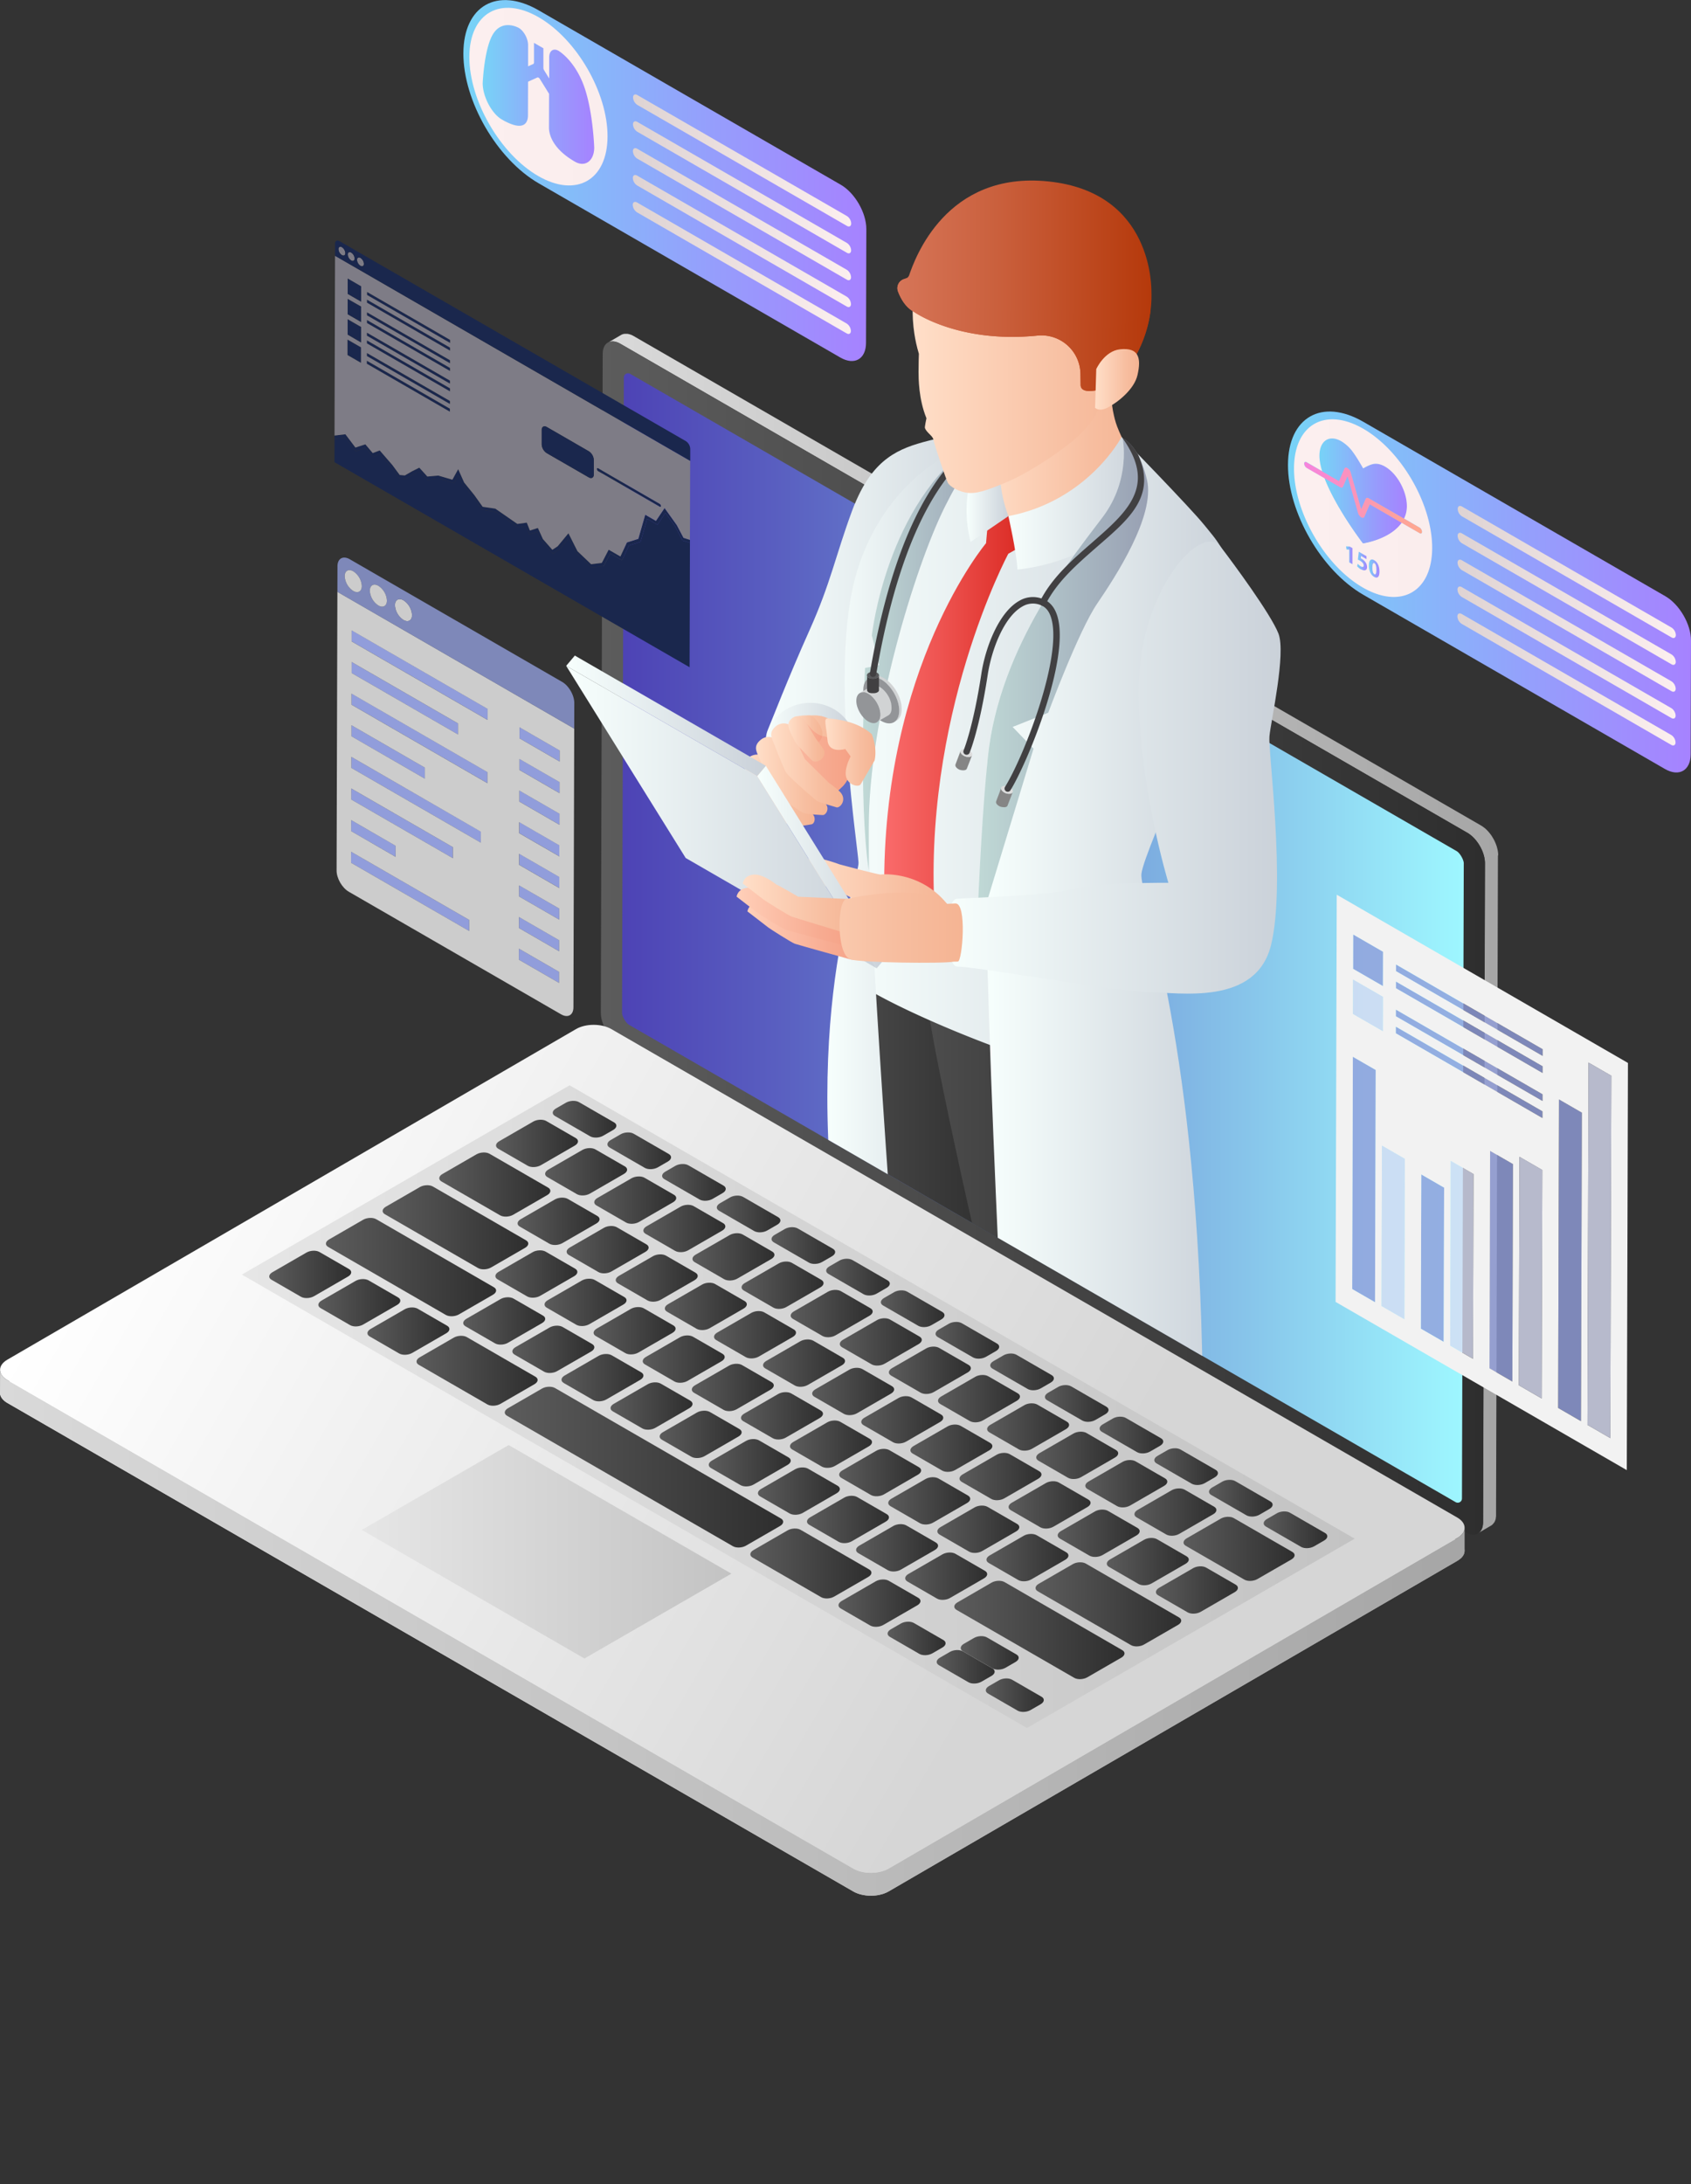 <?xml version="1.0" encoding="UTF-8"?> <svg xmlns="http://www.w3.org/2000/svg" xmlns:xlink="http://www.w3.org/1999/xlink" viewBox="0 0 1317.1 1700.86"><rect x="0" y="0" width="1317.1" height="1700.86" fill="#333333" stroke="none"/><defs><style>.cls-1{fill:none;}.cls-2{isolation:isolate;}.cls-3{clip-path:url(#clip-path);}.cls-4{fill:url(#linear-gradient);}.cls-5{fill:url(#linear-gradient-2);}.cls-6{fill:url(#linear-gradient-3);}.cls-7{clip-path:url(#clip-path-2);}.cls-8{fill:url(#linear-gradient-4);}.cls-9{fill:#1a1a1a;}.cls-10{fill:url(#linear-gradient-5);}.cls-11{fill:url(#linear-gradient-6);}.cls-12{fill:url(#linear-gradient-7);}.cls-13{fill:url(#linear-gradient-8);}.cls-14{fill:url(#linear-gradient-9);}.cls-15{fill:url(#linear-gradient-10);}.cls-16{fill:url(#linear-gradient-11);}.cls-17{fill:url(#linear-gradient-12);}.cls-18{fill:url(#linear-gradient-13);}.cls-19{fill:url(#linear-gradient-14);}.cls-20{fill:url(#linear-gradient-15);}.cls-21{fill:url(#linear-gradient-16);}.cls-22{fill:url(#linear-gradient-17);}.cls-23{fill:url(#linear-gradient-18);}.cls-24{fill:url(#linear-gradient-19);}.cls-25{fill:url(#linear-gradient-20);}.cls-26{fill:url(#linear-gradient-21);}.cls-27{fill:url(#linear-gradient-22);}.cls-28{fill:url(#linear-gradient-23);}.cls-29{fill:url(#linear-gradient-24);}.cls-30{fill:url(#linear-gradient-25);}.cls-31{fill:url(#linear-gradient-26);}.cls-32{fill:url(#linear-gradient-27);}.cls-33{fill:url(#linear-gradient-28);}.cls-34{fill:url(#linear-gradient-29);}.cls-35{fill:url(#linear-gradient-30);}.cls-36{fill:url(#linear-gradient-31);}.cls-37{fill:url(#linear-gradient-32);}.cls-38{fill:url(#linear-gradient-33);}.cls-39{fill:url(#linear-gradient-34);}.cls-40{fill:#858585;}.cls-41{fill:#dcdcdc;}.cls-42{fill:#414042;}.cls-43{fill:#d1d3d4;}.cls-44{fill:#939598;}.cls-45{fill:#58595b;}.cls-46{fill:#c5c5c5;}.cls-47{fill:url(#linear-gradient-35);}.cls-48{fill:url(#linear-gradient-36);}.cls-49{mix-blend-mode:color-burn;fill:url(#linear-gradient-37);}.cls-50{fill:url(#linear-gradient-38);}.cls-51{fill:url(#linear-gradient-39);}.cls-52{fill:url(#linear-gradient-40);}.cls-53{fill:url(#linear-gradient-41);}.cls-54{fill:url(#linear-gradient-42);}.cls-55{fill:url(#linear-gradient-43);}.cls-56{fill:url(#linear-gradient-44);}.cls-57{fill:url(#linear-gradient-45);}.cls-58{fill:url(#linear-gradient-46);}.cls-59{fill:url(#linear-gradient-47);}.cls-60{fill:url(#linear-gradient-48);}.cls-61{fill:url(#linear-gradient-49);}.cls-62{fill:url(#linear-gradient-50);}.cls-63{fill:url(#linear-gradient-51);}.cls-64{fill:url(#linear-gradient-52);}.cls-65{fill:url(#linear-gradient-53);}.cls-66{fill:url(#linear-gradient-54);}.cls-67{fill:url(#linear-gradient-55);}.cls-68{fill:url(#linear-gradient-56);}.cls-69{fill:url(#linear-gradient-57);}.cls-70{fill:url(#linear-gradient-58);}.cls-71{fill:url(#linear-gradient-59);}.cls-72{fill:url(#linear-gradient-60);}.cls-73{fill:url(#linear-gradient-61);}.cls-74{fill:url(#linear-gradient-62);}.cls-75{fill:url(#linear-gradient-63);}.cls-76{fill:url(#linear-gradient-64);}.cls-77{fill:url(#linear-gradient-65);}.cls-78{fill:url(#linear-gradient-66);}.cls-79{fill:url(#linear-gradient-67);}.cls-80{fill:url(#linear-gradient-68);}.cls-81{fill:url(#linear-gradient-69);}.cls-82{fill:url(#linear-gradient-70);}.cls-83{fill:url(#linear-gradient-71);}.cls-84{fill:url(#linear-gradient-72);}.cls-85{fill:url(#linear-gradient-73);}.cls-86{fill:url(#linear-gradient-74);}.cls-87{fill:url(#linear-gradient-75);}.cls-88{fill:url(#linear-gradient-76);}.cls-89{fill:url(#linear-gradient-77);}.cls-90{fill:url(#linear-gradient-78);}.cls-91{fill:url(#linear-gradient-79);}.cls-92{fill:url(#linear-gradient-80);}.cls-93{fill:url(#linear-gradient-81);}.cls-94{fill:url(#linear-gradient-82);}.cls-95{fill:url(#linear-gradient-83);}.cls-96{fill:url(#linear-gradient-84);}.cls-97{fill:url(#linear-gradient-85);}.cls-98{fill:url(#linear-gradient-86);}.cls-99{fill:url(#linear-gradient-87);}.cls-100{fill:url(#linear-gradient-88);}.cls-101{fill:url(#linear-gradient-89);}.cls-102{fill:url(#linear-gradient-90);}.cls-103{fill:url(#linear-gradient-91);}.cls-104{fill:url(#linear-gradient-92);}.cls-105{fill:url(#linear-gradient-93);}.cls-106{fill:url(#linear-gradient-94);}.cls-107{fill:url(#linear-gradient-95);}.cls-108{fill:url(#linear-gradient-96);}.cls-109{fill:url(#linear-gradient-97);}.cls-110{fill:url(#linear-gradient-98);}.cls-111{fill:url(#linear-gradient-99);}.cls-112{fill:url(#linear-gradient-100);}.cls-113{fill:url(#linear-gradient-101);}.cls-114{fill:url(#linear-gradient-102);}.cls-115{fill:url(#linear-gradient-103);}.cls-116{fill:url(#linear-gradient-104);}.cls-117{fill:url(#linear-gradient-105);}.cls-118{fill:url(#linear-gradient-106);}.cls-119{fill:url(#linear-gradient-107);}.cls-120{fill:url(#linear-gradient-108);}.cls-121{fill:url(#linear-gradient-109);}.cls-122{fill:url(#linear-gradient-110);}.cls-123{fill:url(#linear-gradient-111);}.cls-124{fill:url(#linear-gradient-112);}.cls-125{fill:url(#linear-gradient-113);}.cls-126{fill:url(#linear-gradient-114);}.cls-127{fill:url(#linear-gradient-115);}.cls-128{fill:url(#linear-gradient-116);}.cls-129{fill:url(#linear-gradient-117);}.cls-130{fill:url(#linear-gradient-118);}.cls-131{fill:url(#linear-gradient-119);}.cls-132{fill:url(#linear-gradient-120);}.cls-133{fill:url(#linear-gradient-121);}.cls-134{fill:url(#linear-gradient-122);}.cls-135{fill:url(#linear-gradient-123);}.cls-136{mix-blend-mode:color-dodge;}.cls-137{fill:#7e7c86;}.cls-138{fill:#1a274d;}.cls-139{mix-blend-mode:overlay;}.cls-140{fill:url(#linear-gradient-124);}.cls-141{fill:url(#linear-gradient-125);}.cls-142{fill:url(#linear-gradient-126);}.cls-143{fill:url(#linear-gradient-127);}.cls-144{fill:url(#linear-gradient-128);}.cls-145{fill:url(#linear-gradient-129);}.cls-146{fill:url(#linear-gradient-130);}.cls-147{fill:url(#linear-gradient-131);}.cls-148{fill:url(#linear-gradient-132);}.cls-149{fill:url(#linear-gradient-133);}.cls-150{fill:url(#linear-gradient-134);}.cls-151{fill:url(#linear-gradient-135);}.cls-152{fill:url(#linear-gradient-136);}.cls-153{fill:url(#linear-gradient-137);}.cls-154{fill:url(#linear-gradient-138);}.cls-155{fill:url(#linear-gradient-139);}.cls-156{fill:url(#linear-gradient-140);}.cls-157{fill:url(#linear-gradient-141);}.cls-158{fill:url(#linear-gradient-142);}.cls-159{fill:url(#linear-gradient-143);}.cls-160{fill:url(#linear-gradient-144);}.cls-161{fill:url(#linear-gradient-145);}.cls-162,.cls-165{fill:#919ddb;}.cls-162,.cls-163,.cls-166{opacity:0.8;}.cls-163{fill:#d8dcf2;}.cls-164,.cls-166{fill:#f2f2f2;}</style><clipPath id="clip-path" transform="translate(-919.83 -169.31)"><rect class="cls-1" width="2500" height="1767.73"></rect></clipPath><linearGradient id="linear-gradient" x1="1393.29" y1="896.28" x2="2086.75" y2="896.28" gradientUnits="userSpaceOnUse"><stop offset="0" stop-color="#d9d9d9"></stop><stop offset="1" stop-color="#a6a6a6"></stop></linearGradient><linearGradient id="linear-gradient-2" x1="1387.8" y1="899.73" x2="2076.48" y2="899.73" gradientUnits="userSpaceOnUse"><stop offset="0" stop-color="#5c5c5c"></stop><stop offset="1" stop-color="#2e2e2e"></stop></linearGradient><linearGradient id="linear-gradient-3" x1="1404.34" y1="899.73" x2="2059.94" y2="899.73" gradientUnits="userSpaceOnUse"><stop offset="0" stop-color="#4d43b5"></stop><stop offset="0.18" stop-color="#595ec0"></stop><stop offset="0.57" stop-color="#78a3dc"></stop><stop offset="1" stop-color="#9ef7ff"></stop></linearGradient><clipPath id="clip-path-2" transform="translate(-919.83 -169.31)"><path class="cls-1" d="M2054.49,832.13,1908.6,747.9a42.55,42.55,0,0,1,0-5.46c1.19-11.94,13-64.37,7-79.79s-35.58-55.32-45-67.57a83.53,83.53,0,0,0-6.38-9.11c-2.23-2.83-4.51-5.52-6.7-8.24-7.52-9.33-36.21-39.21-52.25-55.8-5.56-9.36-11-11.35-11-11.36l-.81-1c-1.13-2.36-2.3-5.07-3.53-8.21a81.32,81.32,0,0,1-3.93-16.59c7.73-4.87,17.6-13.68,19.82-23.3,1.64-7.13,1.85-12.88-.61-16.43a.54.54,0,0,0,.09-.15l.52-1,.74-1.46c.19-.4.39-.81.58-1.22l.63-1.36c.21-.45.41-.91.62-1.36s.38-.87.56-1.31.42-1,.62-1.5l.5-1.26.63-1.64c.15-.38.28-.78.42-1.16.22-.61.43-1.22.64-1.83.1-.31.19-.61.29-.91q1.28-3.94,2.28-8.2c.19-.85.36-1.73.55-2.6,0-.24.1-.46.14-.7.16-.84.3-1.68.44-2.53,0-.28.1-.56.14-.85.13-.85.25-1.69.36-2.56,0-.16,0-.31.07-.48h0a93,93,0,0,0,.67-13.63c-.09-3.4,1.63-78.12-80.07-86.72-80.12-8.42-104.34,60.37-108.75,73.22a3.93,3.93,0,0,1-2.14,2.18h0a5.72,5.72,0,0,1-1.24.45,8.79,8.79,0,0,0-1.56.58,7.45,7.45,0,0,0-4,5.21,7.37,7.37,0,0,0,.34,4.06c2.17,5.69,5.7,11.79,11.39,15.28a115.24,115.24,0,0,0,4.86,33.19s-.29,9.31-.26,14.12,0,21.1,6.16,36.1c0,0-1.46,6.78-1.2,7.58,1.12,3.41,6,6.22,6.5,8.67,0,.1,0,.23.08.35-1.4.29-2.81.61-4.2,1-22.61,5.81-42.26,13.6-56.9,48.94l-175-101.05a3.3,3.3,0,0,0-4.94,2.85l-.67,238.13-37.54-21.67-6.74,8,44.12,70.9-.57,199.27c0,2.8,3,8,5.5,9.42l155.06,89.52,291.34,168.22,197.36,114a3.3,3.3,0,0,0,4.94-2.85l1.4-494.63C2060,838.76,2057,833.53,2054.49,832.13Z"></path></clipPath><linearGradient id="linear-gradient-4" x1="1516.22" y1="645.08" x2="1708.41" y2="645.08" gradientUnits="userSpaceOnUse"><stop offset="0" stop-color="#f7fffd"></stop><stop offset="1" stop-color="#cad1d9"></stop></linearGradient><linearGradient id="linear-gradient-5" x1="1569.75" y1="1225.61" x2="1770.09" y2="1225.61" gradientUnits="userSpaceOnUse"><stop offset="0" stop-color="#4d4d4d"></stop><stop offset="0.44" stop-color="#373737"></stop><stop offset="1" stop-color="#202020"></stop></linearGradient><linearGradient id="linear-gradient-6" x1="1641.9" y1="1307.72" x2="1908.69" y2="1307.72" xlink:href="#linear-gradient-5"></linearGradient><linearGradient id="linear-gradient-7" x1="1573.14" y1="748.25" x2="1876.49" y2="748.25" xlink:href="#linear-gradient-4"></linearGradient><linearGradient id="linear-gradient-8" x1="1684.62" y1="516.55" x2="1806.85" y2="516.55" gradientUnits="userSpaceOnUse"><stop offset="0" stop-color="#ffdfc9"></stop><stop offset="0.12" stop-color="#fed9c1"></stop><stop offset="0.69" stop-color="#f7bea0"></stop><stop offset="1" stop-color="#f5b493"></stop></linearGradient><linearGradient id="linear-gradient-9" x1="1608.51" y1="727.56" x2="1736.28" y2="727.56" gradientUnits="userSpaceOnUse"><stop offset="0" stop-color="#fa6b6b"></stop><stop offset="0.35" stop-color="#ee5350"></stop><stop offset="1" stop-color="#d41d15"></stop></linearGradient><linearGradient id="linear-gradient-10" x1="1672.72" y1="545.06" x2="1705.83" y2="545.06" xlink:href="#linear-gradient-4"></linearGradient><linearGradient id="linear-gradient-11" x1="1705.26" y1="561.17" x2="1811.9" y2="561.17" xlink:href="#linear-gradient-4"></linearGradient><linearGradient id="linear-gradient-12" x1="1687.28" y1="904.59" x2="1879.48" y2="904.59" xlink:href="#linear-gradient-4"></linearGradient><linearGradient id="linear-gradient-13" x1="1680.65" y1="703.91" x2="1814.1" y2="703.91" gradientUnits="userSpaceOnUse"><stop offset="0" stop-color="#c0d9d6"></stop><stop offset="1" stop-color="#98a0b3"></stop></linearGradient><linearGradient id="linear-gradient-14" x1="1564.19" y1="879.54" x2="1693.24" y2="879.54" xlink:href="#linear-gradient-4"></linearGradient><linearGradient id="linear-gradient-15" x1="1591.93" y1="678.67" x2="1693.24" y2="678.67" xlink:href="#linear-gradient-13"></linearGradient><linearGradient id="linear-gradient-16" x1="596.4" y1="579.34" x2="665.76" y2="579.34" xlink:href="#linear-gradient-4"></linearGradient><linearGradient id="linear-gradient-17" x1="1507.16" y1="762.41" x2="1584.21" y2="762.41" xlink:href="#linear-gradient-8"></linearGradient><linearGradient id="linear-gradient-18" x1="1507.17" y1="769.86" x2="1584.21" y2="769.86" gradientUnits="userSpaceOnUse"><stop offset="0" stop-color="#ffd0ba"></stop><stop offset="0.12" stop-color="#fec9b2"></stop><stop offset="0.69" stop-color="#f7ab91"></stop><stop offset="1" stop-color="#f5a084"></stop></linearGradient><linearGradient id="linear-gradient-19" x1="1499.63" y1="784.91" x2="1554.35" y2="784.91" xlink:href="#linear-gradient-8"></linearGradient><linearGradient id="linear-gradient-20" x1="1508.67" y1="773.54" x2="1564.34" y2="773.54" xlink:href="#linear-gradient-8"></linearGradient><linearGradient id="linear-gradient-21" x1="1536.67" y1="737.72" x2="1560.32" y2="737.72" xlink:href="#linear-gradient-8"></linearGradient><linearGradient id="linear-gradient-22" x1="1536.77" y1="740.57" x2="1560.15" y2="740.57" xlink:href="#linear-gradient-18"></linearGradient><linearGradient id="linear-gradient-23" x1="1520.51" y1="765.28" x2="1576.61" y2="765.28" xlink:href="#linear-gradient-8"></linearGradient><linearGradient id="linear-gradient-24" x1="1562.7" y1="754.91" x2="1601.68" y2="754.91" xlink:href="#linear-gradient-8"></linearGradient><linearGradient id="linear-gradient-25" x1="1533.84" y1="744.74" x2="1562.06" y2="744.74" xlink:href="#linear-gradient-8"></linearGradient><linearGradient id="linear-gradient-26" x1="1657.7" y1="767.03" x2="1917.26" y2="767.03" xlink:href="#linear-gradient-4"></linearGradient><linearGradient id="linear-gradient-27" x1="1543.71" y1="868.03" x2="1662.68" y2="868.03" xlink:href="#linear-gradient-8"></linearGradient><linearGradient id="linear-gradient-28" x1="589.74" y1="675.16" x2="689.6" y2="675.16" xlink:href="#linear-gradient-4"></linearGradient><linearGradient id="linear-gradient-29" x1="440.96" y1="557.38" x2="596.49" y2="557.38" xlink:href="#linear-gradient-4"></linearGradient><linearGradient id="linear-gradient-30" x1="440.96" y1="636.23" x2="682.86" y2="636.23" xlink:href="#linear-gradient-4"></linearGradient><linearGradient id="linear-gradient-31" x1="1501.99" y1="894.29" x2="1596.33" y2="894.29" xlink:href="#linear-gradient-18"></linearGradient><linearGradient id="linear-gradient-32" x1="1493.56" y1="882.72" x2="1588.26" y2="882.72" xlink:href="#linear-gradient-18"></linearGradient><linearGradient id="linear-gradient-33" x1="1498.38" y1="872.75" x2="1591.82" y2="872.75" xlink:href="#linear-gradient-8"></linearGradient><linearGradient id="linear-gradient-34" x1="1573.76" y1="891.65" x2="1669.74" y2="891.65" gradientUnits="userSpaceOnUse"><stop offset="0" stop-color="#fac9ad"></stop><stop offset="0.44" stop-color="#f7bea0"></stop><stop offset="1" stop-color="#f5b493"></stop></linearGradient><linearGradient id="linear-gradient-35" x1="1630.65" y1="433.34" x2="1813.82" y2="433.34" xlink:href="#linear-gradient-8"></linearGradient><linearGradient id="linear-gradient-36" x1="1618.78" y1="391.82" x2="1816.71" y2="391.82" gradientUnits="userSpaceOnUse"><stop offset="0" stop-color="#d67558"></stop><stop offset="0.39" stop-color="#ca603d"></stop><stop offset="1" stop-color="#b5390b"></stop></linearGradient><linearGradient id="linear-gradient-37" x1="1618.77" y1="429.83" x2="1816.02" y2="429.83" xlink:href="#linear-gradient-36"></linearGradient><linearGradient id="linear-gradient-38" x1="1772.81" y1="464.7" x2="1807.05" y2="464.7" xlink:href="#linear-gradient-8"></linearGradient><linearGradient id="linear-gradient-39" x1="1038.76" y1="1052.33" x2="1720.56" y2="1449.45" gradientUnits="userSpaceOnUse"><stop offset="0" stop-color="#fff"></stop><stop offset="1" stop-color="#d6d6d6"></stop></linearGradient><linearGradient id="linear-gradient-40" x1="919.83" y1="1440.7" x2="2060.6" y2="1440.7" xlink:href="#linear-gradient"></linearGradient><linearGradient id="linear-gradient-41" x1="1038.82" y1="1034.56" x2="1720.62" y2="1431.68" xlink:href="#linear-gradient-39"></linearGradient><linearGradient id="linear-gradient-42" x1="188.37" y1="1095.33" x2="1055.16" y2="1095.33" gradientUnits="userSpaceOnUse"><stop offset="0" stop-color="#e6e6e6"></stop><stop offset="1" stop-color="#c3c3c3"></stop></linearGradient><linearGradient id="linear-gradient-43" x1="281.77" y1="1208.35" x2="569.66" y2="1208.35" xlink:href="#linear-gradient-42"></linearGradient><linearGradient id="linear-gradient-44" x1="1129.52" y1="1161.66" x2="1193.39" y2="1161.66" xlink:href="#linear-gradient-2"></linearGradient><linearGradient id="linear-gradient-45" x1="1167.76" y1="1183.74" x2="1231.64" y2="1183.74" xlink:href="#linear-gradient-2"></linearGradient><linearGradient id="linear-gradient-46" x1="1206.01" y1="1205.82" x2="1269.88" y2="1205.82" xlink:href="#linear-gradient-2"></linearGradient><linearGradient id="linear-gradient-47" x1="1572.91" y1="1417.65" x2="1636.78" y2="1417.65" xlink:href="#linear-gradient-2"></linearGradient><linearGradient id="linear-gradient-48" x1="1244.26" y1="1236.7" x2="1338.59" y2="1236.7" xlink:href="#linear-gradient-2"></linearGradient><linearGradient id="linear-gradient-49" x1="1504.21" y1="1386.78" x2="1598.53" y2="1386.78" xlink:href="#linear-gradient-2"></linearGradient><linearGradient id="linear-gradient-50" x1="1312.96" y1="1311.74" x2="1529.83" y2="1311.74" xlink:href="#linear-gradient-2"></linearGradient><linearGradient id="linear-gradient-51" x1="1611.16" y1="1445.13" x2="1656.34" y2="1445.13" xlink:href="#linear-gradient-2"></linearGradient><linearGradient id="linear-gradient-52" x1="1649.41" y1="1467.21" x2="1694.59" y2="1467.21" xlink:href="#linear-gradient-2"></linearGradient><linearGradient id="linear-gradient-53" x1="1668.1" y1="1456.42" x2="1713.28" y2="1456.42" xlink:href="#linear-gradient-2"></linearGradient><linearGradient id="linear-gradient-54" x1="1687.66" y1="1489.3" x2="1732.83" y2="1489.3" xlink:href="#linear-gradient-2"></linearGradient><linearGradient id="linear-gradient-55" x1="1350.35" y1="1040.83" x2="1399.92" y2="1040.83" xlink:href="#linear-gradient-2"></linearGradient><linearGradient id="linear-gradient-56" x1="1392.94" y1="1065.42" x2="1442.51" y2="1065.42" xlink:href="#linear-gradient-2"></linearGradient><linearGradient id="linear-gradient-57" x1="1435.54" y1="1090.01" x2="1485.11" y2="1090.01" xlink:href="#linear-gradient-2"></linearGradient><linearGradient id="linear-gradient-58" x1="1478.13" y1="1114.6" x2="1527.71" y2="1114.6" xlink:href="#linear-gradient-2"></linearGradient><linearGradient id="linear-gradient-59" x1="1520.73" y1="1139.2" x2="1570.3" y2="1139.2" xlink:href="#linear-gradient-2"></linearGradient><linearGradient id="linear-gradient-60" x1="1563.32" y1="1163.79" x2="1612.9" y2="1163.79" xlink:href="#linear-gradient-2"></linearGradient><linearGradient id="linear-gradient-61" x1="1605.92" y1="1188.38" x2="1655.49" y2="1188.38" xlink:href="#linear-gradient-2"></linearGradient><linearGradient id="linear-gradient-62" x1="1648.52" y1="1212.97" x2="1698.09" y2="1212.97" xlink:href="#linear-gradient-2"></linearGradient><linearGradient id="linear-gradient-63" x1="1691.11" y1="1237.57" x2="1740.69" y2="1237.57" xlink:href="#linear-gradient-2"></linearGradient><linearGradient id="linear-gradient-64" x1="1733.71" y1="1262.16" x2="1783.28" y2="1262.16" xlink:href="#linear-gradient-2"></linearGradient><linearGradient id="linear-gradient-65" x1="1776.3" y1="1286.75" x2="1825.88" y2="1286.75" xlink:href="#linear-gradient-2"></linearGradient><linearGradient id="linear-gradient-66" x1="1818.9" y1="1311.34" x2="1868.47" y2="1311.34" xlink:href="#linear-gradient-2"></linearGradient><linearGradient id="linear-gradient-67" x1="1861.49" y1="1335.94" x2="1911.07" y2="1335.94" xlink:href="#linear-gradient-2"></linearGradient><linearGradient id="linear-gradient-68" x1="1904.09" y1="1360.53" x2="1953.66" y2="1360.53" xlink:href="#linear-gradient-2"></linearGradient><linearGradient id="linear-gradient-69" x1="1306.18" y1="1059.66" x2="1370.05" y2="1059.66" xlink:href="#linear-gradient-2"></linearGradient><linearGradient id="linear-gradient-70" x1="1344.43" y1="1081.74" x2="1408.3" y2="1081.74" xlink:href="#linear-gradient-2"></linearGradient><linearGradient id="linear-gradient-71" x1="1382.68" y1="1103.83" x2="1446.55" y2="1103.83" xlink:href="#linear-gradient-2"></linearGradient><linearGradient id="linear-gradient-72" x1="1420.93" y1="1125.91" x2="1484.8" y2="1125.91" xlink:href="#linear-gradient-2"></linearGradient><linearGradient id="linear-gradient-73" x1="1459.17" y1="1147.99" x2="1523.05" y2="1147.99" xlink:href="#linear-gradient-2"></linearGradient><linearGradient id="linear-gradient-74" x1="1497.42" y1="1170.07" x2="1561.29" y2="1170.07" xlink:href="#linear-gradient-2"></linearGradient><linearGradient id="linear-gradient-75" x1="1535.67" y1="1192.16" x2="1599.54" y2="1192.16" xlink:href="#linear-gradient-2"></linearGradient><linearGradient id="linear-gradient-76" x1="1573.92" y1="1214.24" x2="1637.79" y2="1214.24" xlink:href="#linear-gradient-2"></linearGradient><linearGradient id="linear-gradient-77" x1="1612.17" y1="1236.32" x2="1676.04" y2="1236.32" xlink:href="#linear-gradient-2"></linearGradient><linearGradient id="linear-gradient-78" x1="1650.42" y1="1258.41" x2="1714.29" y2="1258.41" xlink:href="#linear-gradient-2"></linearGradient><linearGradient id="linear-gradient-79" x1="1688.67" y1="1280.49" x2="1752.54" y2="1280.49" xlink:href="#linear-gradient-2"></linearGradient><linearGradient id="linear-gradient-80" x1="1726.92" y1="1302.57" x2="1790.79" y2="1302.57" xlink:href="#linear-gradient-2"></linearGradient><linearGradient id="linear-gradient-81" x1="1765.16" y1="1324.65" x2="1829.04" y2="1324.65" xlink:href="#linear-gradient-2"></linearGradient><linearGradient id="linear-gradient-82" x1="1803.41" y1="1346.74" x2="1867.28" y2="1346.74" xlink:href="#linear-gradient-2"></linearGradient><linearGradient id="linear-gradient-83" x1="1841.66" y1="1375.36" x2="1928.19" y2="1375.36" xlink:href="#linear-gradient-2"></linearGradient><linearGradient id="linear-gradient-84" x1="1820.15" y1="1407.4" x2="1884.03" y2="1407.4" xlink:href="#linear-gradient-2"></linearGradient><linearGradient id="linear-gradient-85" x1="1781.91" y1="1385.32" x2="1845.78" y2="1385.32" xlink:href="#linear-gradient-2"></linearGradient><linearGradient id="linear-gradient-86" x1="1743.66" y1="1363.24" x2="1807.53" y2="1363.24" xlink:href="#linear-gradient-2"></linearGradient><linearGradient id="linear-gradient-87" x1="1705.41" y1="1341.15" x2="1769.28" y2="1341.15" xlink:href="#linear-gradient-2"></linearGradient><linearGradient id="linear-gradient-88" x1="1667.16" y1="1319.07" x2="1731.03" y2="1319.07" xlink:href="#linear-gradient-2"></linearGradient><linearGradient id="linear-gradient-89" x1="1628.91" y1="1296.99" x2="1692.78" y2="1296.99" xlink:href="#linear-gradient-2"></linearGradient><linearGradient id="linear-gradient-90" x1="1590.66" y1="1274.9" x2="1654.53" y2="1274.9" xlink:href="#linear-gradient-2"></linearGradient><linearGradient id="linear-gradient-91" x1="1552.41" y1="1252.82" x2="1616.28" y2="1252.82" xlink:href="#linear-gradient-2"></linearGradient><linearGradient id="linear-gradient-92" x1="1514.16" y1="1230.74" x2="1578.04" y2="1230.74" xlink:href="#linear-gradient-2"></linearGradient><linearGradient id="linear-gradient-93" x1="1475.92" y1="1208.66" x2="1539.79" y2="1208.66" xlink:href="#linear-gradient-2"></linearGradient><linearGradient id="linear-gradient-94" x1="1437.67" y1="1186.57" x2="1501.54" y2="1186.57" xlink:href="#linear-gradient-2"></linearGradient><linearGradient id="linear-gradient-95" x1="1399.42" y1="1164.49" x2="1463.29" y2="1164.49" xlink:href="#linear-gradient-2"></linearGradient><linearGradient id="linear-gradient-96" x1="1361.17" y1="1142.41" x2="1425.04" y2="1142.41" xlink:href="#linear-gradient-2"></linearGradient><linearGradient id="linear-gradient-97" x1="1322.92" y1="1120.32" x2="1386.79" y2="1120.32" xlink:href="#linear-gradient-2"></linearGradient><linearGradient id="linear-gradient-98" x1="1262.01" y1="1091.7" x2="1348.54" y2="1091.7" xlink:href="#linear-gradient-2"></linearGradient><linearGradient id="linear-gradient-99" x1="1688.16" y1="1382.19" x2="1752.03" y2="1382.19" xlink:href="#linear-gradient-2"></linearGradient><linearGradient id="linear-gradient-100" x1="1649.91" y1="1360.11" x2="1713.78" y2="1360.11" xlink:href="#linear-gradient-2"></linearGradient><linearGradient id="linear-gradient-101" x1="1611.66" y1="1338.03" x2="1675.54" y2="1338.03" xlink:href="#linear-gradient-2"></linearGradient><linearGradient id="linear-gradient-102" x1="1573.42" y1="1315.94" x2="1637.29" y2="1315.94" xlink:href="#linear-gradient-2"></linearGradient><linearGradient id="linear-gradient-103" x1="1535.17" y1="1293.86" x2="1599.04" y2="1293.86" xlink:href="#linear-gradient-2"></linearGradient><linearGradient id="linear-gradient-104" x1="1496.92" y1="1271.78" x2="1560.79" y2="1271.78" xlink:href="#linear-gradient-2"></linearGradient><linearGradient id="linear-gradient-105" x1="1458.67" y1="1249.7" x2="1522.54" y2="1249.7" xlink:href="#linear-gradient-2"></linearGradient><linearGradient id="linear-gradient-106" x1="1420.42" y1="1227.61" x2="1484.29" y2="1227.61" xlink:href="#linear-gradient-2"></linearGradient><linearGradient id="linear-gradient-107" x1="1382.17" y1="1205.53" x2="1446.04" y2="1205.53" xlink:href="#linear-gradient-2"></linearGradient><linearGradient id="linear-gradient-108" x1="1343.92" y1="1183.45" x2="1407.79" y2="1183.45" xlink:href="#linear-gradient-2"></linearGradient><linearGradient id="linear-gradient-109" x1="1305.67" y1="1161.36" x2="1369.55" y2="1161.36" xlink:href="#linear-gradient-2"></linearGradient><linearGradient id="linear-gradient-110" x1="1217.85" y1="1124.97" x2="1331.3" y2="1124.97" xlink:href="#linear-gradient-2"></linearGradient><linearGradient id="linear-gradient-111" x1="1726.41" y1="1418.59" x2="1839.86" y2="1418.59" xlink:href="#linear-gradient-2"></linearGradient><linearGradient id="linear-gradient-112" x1="1624.87" y1="1396.65" x2="1688.74" y2="1396.65" xlink:href="#linear-gradient-2"></linearGradient><linearGradient id="linear-gradient-113" x1="1586.62" y1="1374.57" x2="1650.49" y2="1374.57" xlink:href="#linear-gradient-2"></linearGradient><linearGradient id="linear-gradient-114" x1="1548.37" y1="1352.49" x2="1612.25" y2="1352.49" xlink:href="#linear-gradient-2"></linearGradient><linearGradient id="linear-gradient-115" x1="1510.13" y1="1330.4" x2="1574" y2="1330.4" xlink:href="#linear-gradient-2"></linearGradient><linearGradient id="linear-gradient-116" x1="1471.88" y1="1308.32" x2="1535.75" y2="1308.32" xlink:href="#linear-gradient-2"></linearGradient><linearGradient id="linear-gradient-117" x1="1433.63" y1="1286.24" x2="1497.5" y2="1286.24" xlink:href="#linear-gradient-2"></linearGradient><linearGradient id="linear-gradient-118" x1="1395.38" y1="1264.15" x2="1459.25" y2="1264.15" xlink:href="#linear-gradient-2"></linearGradient><linearGradient id="linear-gradient-119" x1="1357.13" y1="1242.07" x2="1421" y2="1242.07" xlink:href="#linear-gradient-2"></linearGradient><linearGradient id="linear-gradient-120" x1="1318.88" y1="1219.99" x2="1382.75" y2="1219.99" xlink:href="#linear-gradient-2"></linearGradient><linearGradient id="linear-gradient-121" x1="1280.63" y1="1197.91" x2="1344.5" y2="1197.91" xlink:href="#linear-gradient-2"></linearGradient><linearGradient id="linear-gradient-122" x1="1173.68" y1="1155.99" x2="1306.26" y2="1155.99" xlink:href="#linear-gradient-2"></linearGradient><linearGradient id="linear-gradient-123" x1="1663.12" y1="1438.57" x2="1795.69" y2="1438.57" xlink:href="#linear-gradient-2"></linearGradient><linearGradient id="linear-gradient-124" x1="1923.02" y1="630.27" x2="2236.93" y2="630.27" gradientUnits="userSpaceOnUse"><stop offset="0" stop-color="#77d3f7"></stop><stop offset="0.63" stop-color="#969dfc"></stop><stop offset="1" stop-color="#a682ff"></stop></linearGradient><linearGradient id="linear-gradient-125" x1="1048.6" y1="432.4" x2="1053.61" y2="432.4" xlink:href="#linear-gradient-124"></linearGradient><linearGradient id="linear-gradient-126" x1="1977" y1="606.23" x2="1984.75" y2="606.23" xlink:href="#linear-gradient-124"></linearGradient><linearGradient id="linear-gradient-127" x1="1986.2" y1="612.15" x2="1994.43" y2="612.15" xlink:href="#linear-gradient-124"></linearGradient><linearGradient id="linear-gradient-128" x1="1935.66" y1="556.92" x2="2027.47" y2="556.92" gradientUnits="userSpaceOnUse"><stop offset="0" stop-color="#f783de"></stop><stop offset="0.63" stop-color="#fc9ca9"></stop><stop offset="1" stop-color="#ffa98e"></stop></linearGradient><linearGradient id="linear-gradient-129" x1="1947.57" y1="541.96" x2="2015.63" y2="541.96" xlink:href="#linear-gradient-124"></linearGradient><linearGradient id="linear-gradient-130" x1="1927.75" y1="564.99" x2="2035.33" y2="564.99" gradientUnits="userSpaceOnUse"><stop offset="0" stop-color="#fcefef"></stop><stop offset="1" stop-color="#faeded"></stop></linearGradient><linearGradient id="linear-gradient-131" x1="1988.75" y1="612.15" x2="1991.87" y2="612.15" xlink:href="#linear-gradient-130"></linearGradient><linearGradient id="linear-gradient-132" x1="1951.63" y1="566.42" x2="2011.48" y2="566.42" xlink:href="#linear-gradient-124"></linearGradient><linearGradient id="linear-gradient-133" x1="2055.22" y1="614.69" x2="2225.12" y2="614.69" gradientUnits="userSpaceOnUse"><stop offset="0" stop-color="#ded3d3"></stop><stop offset="0.1" stop-color="#e1d6d6"></stop><stop offset="1" stop-color="#fcefef"></stop></linearGradient><linearGradient id="linear-gradient-134" x1="2054.98" y1="698.37" x2="2224.89" y2="698.37" xlink:href="#linear-gradient-133"></linearGradient><linearGradient id="linear-gradient-135" x1="2055.04" y1="677.44" x2="2224.95" y2="677.44" xlink:href="#linear-gradient-133"></linearGradient><linearGradient id="linear-gradient-136" x1="2055.16" y1="635.61" x2="2225.06" y2="635.61" xlink:href="#linear-gradient-133"></linearGradient><linearGradient id="linear-gradient-137" x1="2055.1" y1="656.52" x2="2225.01" y2="656.52" xlink:href="#linear-gradient-133"></linearGradient><linearGradient id="linear-gradient-138" x1="1280.71" y1="309.84" x2="1594.62" y2="309.84" xlink:href="#linear-gradient-124"></linearGradient><linearGradient id="linear-gradient-139" x1="1285.44" y1="244.56" x2="1393.03" y2="244.56" xlink:href="#linear-gradient-130"></linearGradient><linearGradient id="linear-gradient-140" x1="1295.81" y1="242.85" x2="1382.66" y2="242.85" xlink:href="#linear-gradient-124"></linearGradient><linearGradient id="linear-gradient-141" x1="1412.91" y1="294.26" x2="1582.82" y2="294.26" xlink:href="#linear-gradient-133"></linearGradient><linearGradient id="linear-gradient-142" x1="1412.68" y1="377.93" x2="1582.58" y2="377.93" xlink:href="#linear-gradient-133"></linearGradient><linearGradient id="linear-gradient-143" x1="1412.74" y1="357.01" x2="1582.64" y2="357.01" xlink:href="#linear-gradient-133"></linearGradient><linearGradient id="linear-gradient-144" x1="1412.85" y1="315.17" x2="1582.76" y2="315.17" xlink:href="#linear-gradient-133"></linearGradient><linearGradient id="linear-gradient-145" x1="1412.79" y1="336.09" x2="1582.7" y2="336.09" xlink:href="#linear-gradient-133"></linearGradient></defs><g class="cls-2"><g id="Слой_2" data-name="Слой 2"><g id="Layer_1" data-name="Layer 1"><g id="online_doctor" data-name="online doctor"><g class="cls-3"><path class="cls-4" d="M2086.74,835l0-.67-.06-.67c0-.22,0-.45-.07-.67s-.06-.47-.1-.7v0h0c0-.22-.07-.44-.11-.67l-.15-.72c-.05-.24-.11-.48-.17-.72s-.12-.49-.19-.74-.11-.37-.16-.56l0,0,0-.12-.23-.71c-.08-.24-.16-.47-.25-.71l-.25-.67-.27-.68c-.07-.16-.14-.33-.22-.49l0-.05a.61.61,0,0,0-.05-.12l-.3-.67c-.12-.24-.23-.49-.35-.73l-.43-.83-.48-.85-.09-.16a2,2,0,0,1-.11-.2c-.33-.55-.67-1.09-1-1.63s-.57-.81-.86-1.21v0l-.61-.8-.54-.66c-.17-.21-.35-.42-.53-.62l-.53-.6-.09-.09,0,0-.44-.45c-.19-.2-.38-.39-.58-.58s-.4-.37-.6-.56-.4-.36-.61-.53l-.3-.24-.06,0-.25-.21c-.2-.15-.4-.31-.6-.45s-.39-.29-.59-.43l-.58-.38-.58-.35-.13-.08L1413.38,431c-.15-.08-.29-.17-.44-.24l-.56-.3-.56-.26-.56-.24-.55-.2-.11,0h0l-.41-.14c-.19-.05-.38-.11-.57-.15l-.56-.13-.61-.1-.4,0h-.21c-.22,0-.44,0-.65,0l-.72,0a6.84,6.84,0,0,0-.79.12h-.05a7.36,7.36,0,0,0-.92.25,6.69,6.69,0,0,0-1.12.52l-10.26,6a6.47,6.47,0,0,1,2-.77h0a8.12,8.12,0,0,1,2.33-.12h.06a10.83,10.83,0,0,1,2.55.55l0,0a15.16,15.16,0,0,1,2.78,1.28L2062.76,817.8a20.29,20.29,0,0,1,2.73,1.9l.07.06a25.28,25.28,0,0,1,2.52,2.36l0,0a30,30,0,0,1,2.31,2.79l0,0a33,33,0,0,1,2,3l.09.16a33.1,33.1,0,0,1,1.62,3.2v0a28.82,28.82,0,0,1,1.25,3.39l0,.05a26.61,26.61,0,0,1,.79,3.41h0a21.62,21.62,0,0,1,.27,3.36l-1.46,513a15.08,15.08,0,0,1-.28,2.95v.09a11.35,11.35,0,0,1-.79,2.43v0a7.66,7.66,0,0,1-.8,1.23,7,7,0,0,1-2.13,2.08l10.27-6a6.85,6.85,0,0,0,2.12-2.07c.08-.11.2-.15.27-.27a7.09,7.09,0,0,0,.52-.94l0,0v0a7.76,7.76,0,0,0,.3-.72q.13-.35.24-.72c.07-.23.13-.46.19-.7s0-.2,0-.29,0-.06,0-.09l.06-.29c0-.22.07-.44.1-.66s0-.43.07-.66,0-.42,0-.64,0-.44,0-.66v0l1.46-513C2086.75,835.45,2086.74,835.24,2086.74,835Z" transform="translate(-919.83 -169.31)"></path><path class="cls-5" d="M2062.76,817.8c7.58,4.38,13.74,15.06,13.72,23.82l-1.46,513c0,8.71-6.23,12.24-13.81,7.87L1401.57,981.68c-7.63-4.4-13.79-15.08-13.77-23.79l1.46-513c0-8.76,6.23-12.3,13.85-7.89Z" transform="translate(-919.83 -169.31)"></path><path class="cls-6" d="M2059.94,841.57c0-2.82-3-8-5.45-9.45l-643.81-371.7a3.29,3.29,0,0,0-4.94,2.84l-1.4,494.68c0,2.8,3,8,5.5,9.42L2053.6,1339a3.29,3.29,0,0,0,4.94-2.84Z" transform="translate(-919.83 -169.31)"></path><g class="cls-7"><path class="cls-8" d="M1693.24,510.36s-26.9-3.94-50.66,2.16-44.23,14.41-59.08,54.54c-12.93,35-16.54,56-33.23,93.19s-29.87,71.52-32.43,77.47-5.44,25.87,20.08,39.22,44-8.91,50.34-22,90.31-147.15,105-175.48S1718.35,511,1693.24,510.36Z" transform="translate(-919.83 -169.31)"></path><path class="cls-9" d="M1644.42,1692.91c38.26-17.23,30.93-27.37,49.68-28.65,9.68-.66,39.35-4.07,49.82-8,32.39-12.07,25.92-31.42,19-54.74s-7-29.61-8.35-37c-1.72-9.22-50.88-14.68-67.26,5.39-20,24.51-43.9,44-70.66,51.84s-77.1,26.31-67.28,59.92C1561.08,1721.66,1623.11,1702.52,1644.42,1692.91Z" transform="translate(-919.83 -169.31)"></path><path class="cls-10" d="M1578.84,910c-5.16,25-14,61.85-5.7,158.07s54.5,184.5,61.57,217.73,33.55,171.94,37.4,204.68,8,73,8,82.68c0,7.64,6.26,20.87,37.68,20.87s44.43-15.93,44.43-25.24c0-6-5.06-73-1-99.74s23.11-113.89-11.56-187.1c7.7-167.75-7.07-324.44-9-377.07S1595.54,829.13,1578.84,910Z" transform="translate(-919.83 -169.31)"></path><path class="cls-9" d="M1905.9,1717.23l.59,15.79c.52,5.79,2.35,16.17,2.84,18.66,3.73,19,1.36,28.18-15.64,45-16.32,16.12-11.94,24.55-26.84,44.42-23.46,31.28-55.29,32.77-79.33,25.49-39.1-11.85-39-38-16.82-55.49,35.9-28.43,41.15-47,55.45-73.94,6.42-12.11,5.92-14.29,5.92-18C1832.07,1702.77,1905.9,1701.23,1905.9,1717.23Z" transform="translate(-919.83 -169.31)"></path><path class="cls-11" d="M1642.58,953.54c6.7,51.25,66,318.91,88.46,373s45.58,96.51,57.78,149.81,40.53,213.26,41,239,78.86,20,78.86,5.66c0-28.9-10.47-81.27-10.47-102.94s10.35-105.47-.72-155.56-36.12-92.75-41.9-119.58-20.55-316.74-23.12-341.14-10.26-49.05-17.47-67.42C1787.48,864.3,1630.24,859.1,1642.58,953.54Z" transform="translate(-919.83 -169.31)"></path><path class="cls-12" d="M1803.79,525.7s20.34,19.29,30.94,30.2c5.47,5.64,18.11,21.18,29.38,35.51a57.9,57.9,0,0,1,7.58,58.86c-18.47,42.51-50.12,115.16-55.67,126.85-7.94,16.69-19.5,58.43-18.86,77.69s19.91,66.14,25,91.18-64.86,61-119.76,41.26-126.18-52.49-129.07-66.46,21.19-71,21.19-79.82-16.37-85.85-9.15-132.56c0,0-13.48-64.33,19.75-121.74s70.09-73,90.53-76.82C1732.07,503,1755.19,495.06,1803.79,525.7Z" transform="translate(-919.83 -169.31)"></path><path class="cls-13" d="M1784,460.87s.49,26.46,5.93,40.45c7.39,19,13.24,22.48,15.58,27s3.85,26.65-15.58,40.13c-18.88,13.1-52.17,19.19-82.66,4.42-21.36-10.35-25.85-19.18-20.71-33s23.28-40.62,25.84-66.06S1783.53,446,1784,460.87Z" transform="translate(-919.83 -169.31)"></path><path class="cls-14" d="M1705.26,571.22l-14.52-11.69-2.89,32.75s-81.24,96.38-79.31,271.2l19.75,32.11,19.9-10c-11.08-158.27,57-285.1,57-285.1l31.1-17.53C1729,581.11,1705.26,571.22,1705.26,571.22Z" transform="translate(-919.83 -169.31)"></path><path class="cls-15" d="M1705.26,571.22l-29.41,20.07s-17.45-56.68,30-92.47C1705.83,498.82,1689.93,530.21,1705.26,571.22Z" transform="translate(-919.83 -169.31)"></path><path class="cls-16" d="M1705.26,571.22s6.34,27.87,7.06,41.59c0,0,90.08-6.77,99.58-79.36l-18.45-23.92S1767.39,559.31,1705.26,571.22Z" transform="translate(-919.83 -169.31)"></path><path class="cls-17" d="M1794.25,510.57s6.68,31.57-15.39,61.07-80.6,100.17-89.59,186.85,15.37,520,14.9,534.86c0,0,97.81,25.49,145.37-35.83,8.25-10.64,6.88-24,6.56-37.46-5.92-250.85-49.07-355.25-47.22-370.35,2.6-21.19,67.61-151.9,70.48-213.86,1.51-32.79-11.24-45-21.84-58.11S1794.25,510.57,1794.25,510.57Z" transform="translate(-919.83 -169.31)"></path><path class="cls-18" d="M1774.37,639.38c-14.44,21.19-38.09,84.92-38.09,84.92l-27.73,11.07,16.27,16.91-44.16,145v0c1.81-46.88,4.54-99.31,8.63-138.71,9-86.69,67.51-157.37,89.59-186.87s15.38-61.06,15.38-61.06,5.45,2,11,11.37c2.85,4.81,5.74,11.58,7.94,21C1819.72,570.92,1788.81,618.19,1774.37,639.38Z" transform="translate(-919.83 -169.31)"></path><path class="cls-19" d="M1693.24,510.35s-14.55,7.35-37.66,53.9-59.08,163.4-59.08,249.13,26.76,435.34,26.76,435.34-35-18.9-39-38.71c-47.7-233.73,4.91-355.91,4.26-369s-19.42-132.08-5.94-206.73S1650.12,517.86,1693.24,510.35Z" transform="translate(-919.83 -169.31)"></path><path class="cls-20" d="M1693.24,510.36s-14.55,7.34-37.66,53.89-59.08,163.4-59.08,249.13v33.69c-8.18-55-2.89-157.6-2.89-157.6l11.08-2.25-5.78-23.12s11.08-102.93,80.5-150.34C1685.7,509.47,1693.24,510.36,1693.24,510.36Z" transform="translate(-919.83 -169.31)"></path><ellipse class="cls-21" cx="631.08" cy="579.34" rx="34.68" ry="32.06"></ellipse><path class="cls-22" d="M1557.17,726.55c12.52,1,26.15,15.86,26.92,27.26s-2.4,22.06-7.82,27.64-23.75,20.71-38.84,16.21-31.63-11.56-30.18-22.31,34.35-48.32,41.41-48.8S1557.17,726.55,1557.17,726.55Z" transform="translate(-919.83 -169.31)"></path><path class="cls-23" d="M1576.27,781.45c-5.4,5.58-23.76,20.71-38.84,16.21-14.92-4.44-31.24-11.39-30.21-21.93,7.55-7.05,10.36-27.19,33.13-34.47,0,0,14.59-.41,23.24,1.87l4.78,4.71s15.52,3,15.73,6C1584.87,765.21,1581.68,775.86,1576.27,781.45Z" transform="translate(-919.83 -169.31)"></path><path class="cls-24" d="M1501.76,772c1.07,2.52,10.79,24.9,13.92,27.63,6.35,5.54,20,13,22.15,13.21,2.46.25,10.46-1,14.09-1.65,2.73-.51,4.33-7.09-1.75-9.77-5.25-2.31-8.47-1.83-8.47-1.83l-14.28-11.33s-14.09-28.44-15.68-31.17a10.75,10.75,0,0,0-9.74,3C1497.65,764.34,1500.34,768.72,1501.76,772Z" transform="translate(-919.83 -169.31)"></path><path class="cls-25" d="M1509.91,756.66c1,2.57,9.87,22.38,11.64,26.13,3.57,7.59,21.21,17.64,22.9,19s12.5,2.06,16.19,2.19c2.77.1,6.26-6.13.9-10.07a20.13,20.13,0,0,0-8.78-3.86l-17.28-15.77s-11.62-27-12.58-30a9.38,9.38,0,0,0-10.16.8C1506.8,749.66,1508.79,753.7,1509.91,756.66Z" transform="translate(-919.83 -169.31)"></path><path class="cls-26" d="M1556.29,748.25c-2.89,1.9-14.13.89-17.47-6.53a24.09,24.09,0,0,1-2-7.17c-.45-4,.69-6.92,3.21-7.38a43.62,43.62,0,0,1,10.47-.73c3,.26,7.32,5.46,9.08,10.19h0c.09.22.17.44.24.67A9.39,9.39,0,0,1,1556.29,748.25Z" transform="translate(-919.83 -169.31)"></path><path class="cls-27" d="M1556.29,748.25c-2.89,1.9-14.13.89-17.47-6.53a24.09,24.09,0,0,1-2-7.17,15.18,15.18,0,0,1,3.62-1.76c2.69-.86,5.9-1.29,8.1.49a30.61,30.61,0,0,1,2.83,3.17c4.81,5.25,8.83,5.95,8.83,5.95A9.12,9.12,0,0,1,1556.29,748.25Z" transform="translate(-919.83 -169.31)"></path><path class="cls-28" d="M1521.75,746.07c1,2.57,8.17,20.93,10.22,24.54s22.19,20.83,23.88,22.16,11.82,4,15.34,5.16c3,1,9.18-6.41,2.27-12.63-5.58-5-7.6-6-7.6-6l-19.14-18.9s-11-23.66-12-26.67a9.41,9.41,0,0,0-10.16.8C1518.64,739.07,1520.63,743.12,1521.75,746.07Z" transform="translate(-919.83 -169.31)"></path><path class="cls-29" d="M1564.79,728.7c5.82.58,22.44,1.86,34,12.22,0,0,4.48,9.91,2.29,20.46,0,0-9.23,16-10.92,18.71s-11.88.31-11.64-8.91c.16-6.18,3.85-12.85,3.85-12.85l-4.17-5.78s-13,4-13.86-7.06S1560.87,728.31,1564.79,728.7Z" transform="translate(-919.83 -169.31)"></path><path class="cls-30" d="M1546.87,730.66a7.63,7.63,0,0,0-7.08-3.47c-2.4.4-6.06,3.09-5.94,6.86s4.5,11.1,5.46,13.19,10.11,11,12.57,13.8c3.62,4.2,13.68-2.43,8.92-9-4-5.57-5.46-7.41-5.46-7.41S1548.48,733.14,1546.87,730.66Z" transform="translate(-919.83 -169.31)"></path><path class="cls-31" d="M1870.61,595.08c9.37,12.25,38.93,52.17,45,67.58s-5.79,67.84-7,79.78,12.85,114.64,1.29,162.47-71.43,37.23-95.76,36.91-135.33-20-148.57-19.83c-10.11.16-10.6-52-.48-52.81,10.34-.82,70.15-2.33,91.34-7.63s73.44-4.81,73.44-4.81-24.82-81.69-23-155.41S1855.83,575.76,1870.61,595.08Z" transform="translate(-919.83 -169.31)"></path><path class="cls-32" d="M1595.46,874.8s-24.24-12.68-27.45-13.65-16.22-6.1-19.27-7.54-6.34-5.54-4.49-10.44,7.7-6.82,14.85-5.21a130,130,0,0,1,14.66,4.41s30.85,8.25,32.13,7.94,30.94-2.72,51.53,22.8-25,27.09-37.44,24.8S1599.23,888.76,1595.46,874.8Z" transform="translate(-919.83 -169.31)"></path><g class="cls-2"><polygon class="cls-33" points="589.74 604.35 596.49 596.3 689.6 745.96 682.86 754.01 589.74 604.35"></polygon><polygon class="cls-34" points="440.96 518.46 447.71 510.41 596.49 596.3 589.74 604.35 440.96 518.46"></polygon><polygon class="cls-35" points="589.74 604.35 682.86 754.01 534.08 668.11 440.96 518.46 589.74 604.35"></polygon></g><path class="cls-36" d="M1582.29,892.86l-37.08-3.57s-13.78-8.13-17.16-9.58c0,0-10.17-8.42-17.75-7.64S1502,879,1502,879s15.17,11.68,16.31,12.58,17.87,11.62,20.58,12.59,40.91,11.51,43.41,12.23C1595.72,918.79,1605.65,895.9,1582.29,892.86Z" transform="translate(-919.83 -169.31)"></path><path class="cls-37" d="M1574.14,880.08l-37.36-2.27s-13.78-8.13-17.15-9.57c0,0-10.18-8.43-17.76-7.65s-8.31,6.92-8.31,6.92,15.17,11.68,16.31,12.59,19.15,12.22,21.86,13.18,40.11,10.74,42.62,11.46C1587.78,907.14,1597.49,883.13,1574.14,880.08Z" transform="translate(-919.83 -169.31)"></path><path class="cls-38" d="M1579,869.29l-37.44-1.72s-13.79-8.12-17.16-9.57c0,0-10.17-8.43-17.76-7.64s-8.3,6.92-8.3,6.92,15.17,11.68,16.31,12.58,19.14,12.22,21.85,13.19,36.64,11.26,39.15,12C1589.12,897.43,1602.4,872.34,1579,869.29Z" transform="translate(-919.83 -169.31)"></path><path class="cls-39" d="M1663.8,872.81l-6.38.3s-7.93-7.7-28.4-8.67-42.81,3.33-50,4.85-7.9,43.32,3.25,47.1c7.48,2.52,71.52,3.44,80.43,1.75l3.23-.08C1669.32,918,1673.34,872,1663.8,872.81Z" transform="translate(-919.83 -169.31)"></path><path class="cls-40" d="M1708.66,786.06a1.56,1.56,0,0,1-.25.43l0,0a2.35,2.35,0,0,1-.37.33l-.08.06a3,3,0,0,1-.51.26l-.39.11c-.12,0-.23.07-.36.09a5.06,5.06,0,0,1-1,.06l-.38,0a4.1,4.1,0,0,1-.49-.06c-.2,0-.39-.06-.59-.11l-.14,0a6.91,6.91,0,0,1-.77-.25l-.12,0-.73-.32-.11-.06a7.58,7.58,0,0,1-.68-.4l-.12-.08a5.79,5.79,0,0,1-.55-.43l-.1-.08a6.11,6.11,0,0,1-.56-.58,2.39,2.39,0,0,1-.62-2.35l-4,10.56a2.38,2.38,0,0,0,.62,2.35,5.58,5.58,0,0,0,.53.56l0,0,.1.08.35.28.2.14.12.08.11.08c.13.08.27.17.41.24l.16.08.11.06.15.08.44.19.14,0,.12,0,.2.07.51.16h.06l.14,0,.41.1.18,0,.49.06a2.06,2.06,0,0,1,.26,0h.12a5.9,5.9,0,0,0,1,0h.06a2.46,2.46,0,0,0,.29-.09,2.34,2.34,0,0,0,.4-.11h0a3.54,3.54,0,0,0,.39-.19l.08-.06.08,0,.12-.09a2.23,2.23,0,0,0,.22-.21l0,0,0,0,.11-.15a2,2,0,0,0,.13-.25v0h0Z" transform="translate(-919.83 -169.31)"></path><path class="cls-41" d="M1708,783.69c1.39,1.69.77,3.35-1.36,3.7a7.5,7.5,0,0,1-6.38-2.41c-1.38-1.68-.76-3.34,1.38-3.69A7.47,7.47,0,0,1,1708,783.69Z" transform="translate(-919.83 -169.31)"></path><path class="cls-40" d="M1677,757.33a1.92,1.92,0,0,1-.25.44l0,0a1.72,1.72,0,0,1-.37.34l-.08.05a2.62,2.62,0,0,1-.5.26,2.34,2.34,0,0,1-.4.11,2.12,2.12,0,0,1-.36.1,5.83,5.83,0,0,1-1,.05l-.39,0-.49-.06-.58-.11-.14,0c-.26-.07-.52-.16-.78-.25l-.12,0c-.25-.1-.49-.21-.73-.33l-.11-.06c-.23-.12-.46-.25-.68-.39l-.11-.08c-.2-.14-.38-.28-.56-.43l-.09-.08a6.21,6.21,0,0,1-.57-.58,2.4,2.4,0,0,1-.62-2.36l-4,10.56a2.4,2.4,0,0,0,.62,2.36,6.92,6.92,0,0,0,.53.56l0,0,.09.08.35.29.21.14.11.08.11.07.42.25.15.08.11.05a.8.8,0,0,0,.16.08l.43.2.14,0,.12,0,.2.08a5.08,5.08,0,0,0,.52.15l.06,0,.14,0,.4.09.18,0,.49.06.27,0h.11a5.06,5.06,0,0,0,1-.06h.07l.29-.08.4-.11h0a2.84,2.84,0,0,0,.39-.2l.08-.05.08-.06.13-.09a1.39,1.39,0,0,0,.21-.21l0,0,0,0a.83.83,0,0,0,.11-.15,1.83,1.83,0,0,0,.13-.24l0,0h0Z" transform="translate(-919.83 -169.31)"></path><path class="cls-41" d="M1676.39,755c1.38,1.69.76,3.34-1.37,3.7a7.56,7.56,0,0,1-6.38-2.41c-1.37-1.69-.76-3.34,1.39-3.7A7.53,7.53,0,0,1,1676.39,755Z" transform="translate(-919.83 -169.31)"></path><path class="cls-42" d="M1704.76,785.85a2.54,2.54,0,0,1-1.32-.37,2.51,2.51,0,0,1-.8-3.45c14.73-23.63,45-101.69,35.95-131.52-1.51-5-3.95-8.12-7.47-9.7a15.83,15.83,0,0,0-14.72.62c-14.31,7.79-24.17,33.17-27.27,53.45-6.5,42.42-13.82,59.93-14.13,60.66a2.5,2.5,0,0,1-4.6-2h0c.07-.17,7.41-17.79,13.78-59.46,3.29-21.46,14-48.48,29.83-57.08a20.61,20.61,0,0,1,19.16-.79c4.84,2.17,8.28,6.48,10.2,12.8,10.18,33.41-23.48,114.75-36.49,135.63A2.49,2.49,0,0,1,1704.76,785.85Z" transform="translate(-919.83 -169.31)"></path><g class="cls-2"><path class="cls-43" d="M1616.63,731.27a5.86,5.86,0,0,0,.5-.37c.13-.11.25-.24.37-.36l.43-.44.31-.42a5.58,5.58,0,0,0,.39-.56,7.72,7.72,0,0,0,.47-.85,1,1,0,0,0,.07-.15c.14-.31.26-.63.38-1l.06-.19c.12-.36.21-.74.3-1.13s.09-.51.13-.77.07-.46.1-.7,0-.56,0-.85,0-.58,0-.89c0-.5,0-1-.06-1.5,0-.14,0-.27,0-.4,0-.45-.09-.91-.16-1.37l0-.18c-.08-.49-.18-1-.29-1.47s-.16-.68-.25-1-.13-.52-.21-.78-.22-.71-.34-1.06l-.24-.72c-.26-.71-.55-1.41-.86-2.1-.09-.22-.2-.43-.3-.64-.19-.4-.38-.8-.59-1.2l-.4-.75-.54-.94c-.15-.26-.31-.52-.47-.77s-.36-.56-.55-.84l-.52-.75c-.19-.27-.39-.54-.59-.8s-.36-.47-.55-.7-.45-.55-.68-.82l-.55-.62c-.29-.32-.58-.62-.88-.92l-.57-.57-.32-.3c-.32-.28-.63-.56-1-.83l-.28-.24c-.3-.24-.6-.46-.91-.68-.15-.11-.29-.23-.44-.33-.46-.31-.92-.61-1.38-.88-3.9-2.24-7.42-2.45-10-1l2-1.14c2.54-1.48,6.07-1.27,10,1,.47.26.93.56,1.38.87l.45.33c.26.19.52.38.77.58l.14.11.28.23,1,.84.31.29.21.21c.13.12.25.24.37.37.3.29.59.6.87.91.08.08.15.17.22.25s.23.25.34.37l.68.82.26.33c.09.13.19.25.29.37s.39.53.59.8l.26.39.26.36c.18.28.37.56.54.84l.27.43.21.34.53.94.26.47.15.28c.21.4.4.8.59,1.2.08.17.16.33.23.49l.07.15c.31.69.6,1.4.85,2.1a.49.49,0,0,1,0,.11c.07.2.13.41.2.61s.24.71.35,1.06.14.52.2.78.19.68.26,1c0,.08,0,.16.05.23.08.42.17.83.24,1.24,0,.07,0,.13,0,.19.07.45.13.91.17,1.36l0,.4c0,.5.06,1,.06,1.5,0,.1,0,.19,0,.29l0,.6c0,.29,0,.58-.06.85s-.06.47-.1.7-.07.53-.13.78c0,0,0,.11,0,.16-.08.33-.15.66-.25,1a1.07,1.07,0,0,1-.07.19,5.77,5.77,0,0,1-.22.58l-.15.39a1,1,0,0,0-.07.15c-.12.26-.26.5-.4.74a.47.47,0,0,0-.07.12c-.12.19-.25.37-.39.55s-.17.24-.26.35l0,.07c-.14.16-.29.3-.43.44s-.22.23-.34.33l0,0a6,6,0,0,1-.51.37,4.6,4.6,0,0,1-.45.32s0,0,0,0l-2,1.13A5.11,5.11,0,0,0,1616.63,731.27Z" transform="translate(-919.83 -169.31)"></path><ellipse class="cls-44" cx="1606.23" cy="714.53" rx="11.43" ry="19.74" transform="translate(-1061.37 734.48) rotate(-30.16)"></ellipse></g><g class="cls-2"><path class="cls-43" d="M1603.07,731.54a4.08,4.08,0,0,0,.33-.25l.25-.24a4.11,4.11,0,0,0,.29-.3l.21-.27.25-.38c.06-.09.11-.19.17-.29a4.59,4.59,0,0,0,.24-.5c.07-.17.14-.34.2-.52a.5.5,0,0,0,0-.13c.07-.24.14-.49.19-.75s.06-.34.09-.52.05-.3.07-.46,0-.38,0-.57,0-.39,0-.59c0-.46,0-.92-.07-1.39,0-.14,0-.27-.05-.41,0-.36-.11-.72-.18-1.09,0-.13-.05-.26-.08-.39s-.11-.46-.17-.69-.09-.34-.14-.51-.15-.48-.23-.72-.1-.31-.16-.47q-.26-.71-.57-1.41c-.06-.14-.13-.28-.2-.42s-.25-.54-.39-.8l-.27-.5-.36-.63-.31-.51c-.12-.19-.24-.38-.37-.56s-.23-.34-.35-.5-.26-.36-.39-.53-.24-.32-.37-.47-.29-.37-.45-.55-.24-.28-.37-.41-.38-.41-.58-.61l-.33-.33c-.36-.35-.74-.68-1.12-1l-.58-.43-.29-.22c-.31-.21-.61-.41-.92-.59-2.6-1.49-5-1.63-6.64-.65l9.13-5.3c1.69-1,4-.85,6.64.65.31.18.62.37.92.58l.3.22c.17.13.35.25.52.39l0,.05a12.88,12.88,0,0,1,1.12,1l.09.08.24.25.59.61.15.16.21.26c.16.17.31.35.46.54l.18.22.18.25c.14.17.27.35.4.53l.18.25c.06.08.11.17.16.25l.37.56.18.28c.05.08.09.16.13.24s.25.41.36.62l.18.31.09.19c.14.27.27.53.4.8l.15.32,0,.11c.2.46.39.93.56,1.4l0,.07c0,.13.09.27.13.41s.16.47.23.71a4.42,4.42,0,0,1,.14.52c.06.22.12.45.17.68a.83.83,0,0,1,0,.15c0,.08,0,.16,0,.24.07.37.13.73.18,1.1,0,.13,0,.27,0,.4a13.2,13.2,0,0,1,.07,1.39v.19c0,.14,0,.27,0,.41s0,.38,0,.56,0,.31-.07.47,0,.35-.08.51,0,.08,0,.11c0,.22-.11.44-.18.65l0,.12c-.05.13-.09.26-.13.37l-.08.15a4.59,4.59,0,0,1-.24.5,2,2,0,0,1-.1.21l-.06.09c-.08.13-.17.25-.26.37s-.1.15-.15.21l-.06.07-.29.29a1.8,1.8,0,0,1-.19.2l-.06,0a4.08,4.08,0,0,1-.33.25l-.22.16-.1.06-9.13,5.31Z" transform="translate(-919.83 -169.31)"></path><path class="cls-44" d="M1596.11,731.11c5.15,3,9.35.58,9.36-5.34s-4.14-13.15-9.3-16.13-9.35-.58-9.37,5.35S1591,728.13,1596.11,731.11Z" transform="translate(-919.83 -169.31)"></path></g><path class="cls-45" d="M1603.11,697.08c1.85-1.07,1.86-2.79,0-3.86a7.31,7.31,0,0,0-6.66,0c-1.85,1.07-1.86,2.79,0,3.86A7.39,7.39,0,0,0,1603.11,697.08Z" transform="translate(-919.83 -169.31)"></path><path class="cls-46" d="M1603.16,708.42c1.84-1.07,1.85-2.79,0-3.86a7.29,7.29,0,0,0-6.65,0c-1.86,1.07-1.87,2.79,0,3.86A7.33,7.33,0,0,0,1603.16,708.42Z" transform="translate(-919.83 -169.31)"></path><path class="cls-42" d="M1597.25,697.45c.23.08.47.16.72.22h.07a7.58,7.58,0,0,0,.83.15h0a8.65,8.65,0,0,0,.88,0h0a8.27,8.27,0,0,0,.86,0h.07a6.35,6.35,0,0,0,.76-.13l.15,0a5,5,0,0,0,.55-.16l.25-.09a4.85,4.85,0,0,0,.69-.32,5,5,0,0,0,.56-.4l.09-.08a2.89,2.89,0,0,0,.38-.41l0,0a2.15,2.15,0,0,0,.24-.48v0a1.69,1.69,0,0,0,.08-.5l0,11.34v0a1.37,1.37,0,0,1,0,.19,1.13,1.13,0,0,1,0,.18.56.56,0,0,1,0,.12v0s0,0,0,0a1.08,1.08,0,0,1-.08.19l-.11.19,0,.06,0,0a.86.86,0,0,1-.07.1c-.06.08-.13.15-.2.23l-.11.09-.09.08a1.27,1.27,0,0,1-.12.1,3.58,3.58,0,0,1-.43.29,6.47,6.47,0,0,1-.7.33l-.24.08-.38.13-.17,0-.16,0-.19.05-.42.07h-.22l-.15,0-.35,0h-1l-.29,0h0l-.32,0a1.91,1.91,0,0,1-.33-.06l-.17,0-.07,0-.11,0-.38-.11-.22-.08-.12,0-.1,0a4.62,4.62,0,0,1-.59-.29,3.19,3.19,0,0,1-1-.9,1.8,1.8,0,0,1-.34-1l0-11.35a2.32,2.32,0,0,0,1.36,1.92,6.47,6.47,0,0,0,.7.33Z" transform="translate(-919.83 -169.31)"></path><path class="cls-42" d="M1705.14,500.57c-.83,2.06-1.71,4.09-2.6,6.09-9.5,3.23-26.1,10.63-43.57,32.63-25.57,32.22-44.64,84.39-56.67,155.08a2.51,2.51,0,0,1-2.46,2.08,3,3,0,0,1-.42,0,2.5,2.5,0,0,1-2.05-2.88c12.17-71.52,31.58-124.46,57.69-157.35,21.26-26.78,41.43-33,50-35.6Z" transform="translate(-919.83 -169.31)"></path><path class="cls-42" d="M1773.33,595.93c-14.83,13-30.17,26.34-38.95,43.73a2.5,2.5,0,0,1-4.47-2.26c9.23-18.25,24.94-32,40.13-45.24,17.85-15.59,33.81-29.4,35.84-47.17.77-6.69-.44-13.94-4.27-22.06a80.6,80.6,0,0,0-8.12-13.34c-1-2.08-2-4.44-3.1-7.12.11-.14,2.45-.38,4.6,2.44C1829.35,550.25,1801.91,571,1773.33,595.93Z" transform="translate(-919.83 -169.31)"></path><path class="cls-47" d="M1635.51,444.74s-.29,9.31-.25,14.11-.06,21.1,6.15,36.09c0,0-1.47,6.79-1.2,7.59,1.13,3.41,6,6.22,6.5,8.67,1.2,5.41,10,31.54,11.43,34.15s8.32,7.24,16.54,7.82,19.52-4.48,28.25-8c18.62-7.55,45.77-26.07,57.07-36.6,11.77-11,15.29-20.44,15.29-20.44s27.22-34.67,32.63-53.61,15.59-51.83-16.7-91.21-109.57-46.66-148.72,20.76C1620.82,401.39,1635.51,444.74,1635.51,444.74Z" transform="translate(-919.83 -169.31)"></path><path class="cls-48" d="M1816.68,397.27c1.13,43.73-28.88,71.8-28.88,71.8s-26.49,10.78-26.27-.26l-.13-8.35a30.41,30.41,0,0,0-33.4-29.84c-61.85,6.27-96.36-18.51-96.36-18.51-6.28-3.36-10.09-9.85-12.38-15.84a7.43,7.43,0,0,1,5.19-9.85,6.19,6.19,0,0,0,1.25-.46,3.92,3.92,0,0,0,2.16-2.19c4.41-12.85,28.63-81.64,108.75-73.21C1818.31,319.15,1816.6,393.87,1816.68,397.27Z" transform="translate(-919.83 -169.31)"></path><path class="cls-49" d="M1816,410.9c-4.36,35.85-28.21,58.17-28.21,58.17s-26.5,10.78-26.28-.26l-.13-8.35a30.41,30.41,0,0,0-33.4-29.84c-61.85,6.27-96.36-18.51-96.36-18.51-6.28-3.36-10.09-9.84-12.38-15.84a7.45,7.45,0,0,1,5.2-9.86,5.72,5.72,0,0,0,1.24-.45l.18-.08c64,34.93,80.13,23.69,121.84,24.51,11.31.22,23.73,19.46,44.38,12.22A98.32,98.32,0,0,0,1816,410.9Z" transform="translate(-919.83 -169.31)"></path><path class="cls-50" d="M1773.7,456.7s6.32-14.1,18.57-15.4c14.76-1.57,16.57,6.92,13.53,20.13-2.53,11-15.11,21-23,25.16-6.89,3.65-10,.28-10,.28Z" transform="translate(-919.83 -169.31)"></path></g><path class="cls-51" d="M2054.83,1368.78c7.62,4.4,7.61,11.51,0,15.91l-443,257.46c-7.52,4.37-19.79,4.4-27.41,0L925.57,1261.76c-7.62-4.39-7.66-11.53-.13-15.9l443-257.47c7.56-4.39,19.88-4.39,27.5,0Z" transform="translate(-919.83 -169.31)"></path><path class="cls-52" d="M919.88,1236c0,2.9,1.91,5.81,5.75,8l658.85,380.39a21.16,21.16,0,0,0,3,1.39c.16.07.33.11.49.17.87.31,1.76.59,2.68.82l.55.13a29.44,29.44,0,0,0,3.12.53l.48.06a31.27,31.27,0,0,0,3.22.17h.52c1.09,0,2.18-.07,3.25-.18l.59-.08c.79-.1,1.57-.25,2.34-.41s1.3-.3,1.94-.48,1-.28,1.46-.45a21.52,21.52,0,0,0,3.81-1.67l443-257.47c.45-.26.79-.56,1.19-.84a14,14,0,0,0,1.39-1,10.61,10.61,0,0,0,1.55-1.7,3.53,3.53,0,0,0,.21-.32,7.59,7.59,0,0,0,.93-1.81,1.66,1.66,0,0,0,.06-.21,6.61,6.61,0,0,0,.34-2l0,17.79v.17a7,7,0,0,1-.13,1.11,6.52,6.52,0,0,1-.21.72,1.66,1.66,0,0,1-.06.21,1.36,1.36,0,0,1,0,.17,7.32,7.32,0,0,1-.52,1.1c-.1.18-.25.36-.37.54a3.53,3.53,0,0,1-.21.32,3.21,3.21,0,0,1-.21.3,12.07,12.07,0,0,1-1.2,1.31l-.14.09a15,15,0,0,1-1.38,1c-.33.23-.59.49-1,.71l-.24.14-443,257.47a21.3,21.3,0,0,1-3.82,1.67c-.15.06-.27.15-.43.2-.33.1-.69.16-1,.25-.64.18-1.28.35-1.94.48-.24,0-.47.14-.71.18-.54.1-1.09.16-1.63.23l-.59.08a2.06,2.06,0,0,1-.26,0c-.71.08-1.42.12-2.14.15h-2c-.64,0-1.27,0-1.91-.11-.23,0-.46,0-.69-.07l-.48-.06c-.24,0-.47,0-.71-.08q-1-.14-1.92-.33l-.49-.12-.55-.13c-.33-.09-.66-.15-1-.24-.58-.17-1.15-.38-1.71-.58l-.48-.16-.16-.06a21.92,21.92,0,0,1-2.8-1.34L925.58,1261.78c-3.84-2.22-5.76-5.13-5.75-8Z" transform="translate(-919.83 -169.31)"></path><path class="cls-53" d="M2054.89,1351c7.61,4.4,7.61,11.5,0,15.9l-443,257.47c-7.52,4.37-19.79,4.4-27.41,0L925.63,1244c-7.62-4.4-7.66-11.53-.14-15.9l443-257.47c7.57-4.4,19.89-4.4,27.5,0Z" transform="translate(-919.83 -169.31)"></path><polygon class="cls-54" points="799.86 1345.55 1055.16 1198.15 443.67 845.11 188.37 992.5 799.86 1345.55"></polygon><polygon class="cls-55" points="281.77 1191.31 455.22 1291.45 569.66 1225.38 396.2 1125.24 281.77 1191.31"></polygon><path class="cls-56" d="M1164.36,1178.67c-3,1.72-7.52,1.91-10.1.42l-23-13.28c-2.57-1.49-2.25-4.11.73-5.83l26.57-15.34c3-1.72,7.51-1.91,10.09-.42l23,13.28c2.58,1.49,2.25,4.12-.73,5.83Z" transform="translate(-919.83 -169.31)"></path><path class="cls-57" d="M1202.61,1200.75c-3,1.72-7.52,1.91-10.1.42l-23-13.28c-2.57-1.49-2.25-4.11.73-5.83l26.56-15.34c3-1.72,7.52-1.9,10.1-.42l23,13.29c2.57,1.49,2.25,4.11-.73,5.83Z" transform="translate(-919.83 -169.31)"></path><path class="cls-58" d="M1240.85,1222.84c-3,1.72-7.51,1.9-10.09.42l-23-13.29c-2.58-1.49-2.25-4.11.73-5.83l26.56-15.33c3-1.72,7.52-1.91,10.1-.42l23,13.28c2.57,1.49,2.25,4.11-.73,5.83Z" transform="translate(-919.83 -169.31)"></path><path class="cls-59" d="M1607.75,1434.67c-3,1.71-7.52,1.9-10.09.41l-23-13.28c-2.58-1.49-2.25-4.11.72-5.83l26.57-15.34c3-1.71,7.52-1.9,10.1-.41l23,13.28c2.58,1.49,2.25,4.11-.72,5.83Z" transform="translate(-919.83 -169.31)"></path><path class="cls-60" d="M1309.56,1262.5c-3,1.72-7.52,1.91-10.1.42L1246,1232.06c-2.58-1.49-2.25-4.12.73-5.83l26.56-15.34c3-1.72,7.52-1.91,10.1-.42l53.46,30.87c2.58,1.48,2.25,4.11-.73,5.82Z" transform="translate(-919.83 -169.31)"></path><path class="cls-61" d="M1569.5,1412.58c-3,1.72-7.51,1.91-10.09.42L1506,1382.14c-2.58-1.49-2.25-4.12.72-5.83l26.57-15.34c3-1.72,7.52-1.91,10.09-.42l53.47,30.87c2.57,1.48,2.25,4.11-.73,5.82Z" transform="translate(-919.83 -169.31)"></path><path class="cls-62" d="M1500.8,1372.92c-3,1.72-7.52,1.9-10.09.42l-176-101.62c-2.57-1.49-2.25-4.11.73-5.83l26.56-15.34c3-1.71,7.52-1.9,10.1-.41l176,101.61c2.58,1.49,2.25,4.11-.72,5.83Z" transform="translate(-919.83 -169.31)"></path><path class="cls-63" d="M1646,1456.75c-3,1.72-7.52,1.91-10.09.42l-23-13.29c-2.58-1.48-2.25-4.11.72-5.82l7.88-4.55c3-1.72,7.51-1.91,10.09-.42l23,13.28c2.58,1.49,2.25,4.12-.73,5.83Z" transform="translate(-919.83 -169.31)"></path><path class="cls-64" d="M1684.25,1478.83c-3,1.72-7.52,1.91-10.1.42l-23-13.28c-2.58-1.49-2.25-4.11.72-5.83l7.87-4.55c3-1.72,7.52-1.9,10.1-.42l23,13.29c2.57,1.49,2.25,4.11-.73,5.83Z" transform="translate(-919.83 -169.31)"></path><path class="cls-65" d="M1702.94,1468c-3,1.72-7.52,1.91-10.09.42l-23-13.29c-2.58-1.48-2.25-4.11.73-5.82l7.87-4.55c3-1.72,7.52-1.91,10.09-.42l23,13.28c2.58,1.49,2.25,4.12-.72,5.83Z" transform="translate(-919.83 -169.31)"></path><path class="cls-66" d="M1722.5,1500.91c-3,1.72-7.52,1.91-10.1.42l-23-13.28c-2.58-1.49-2.26-4.11.72-5.83l7.87-4.54c3-1.72,7.52-1.91,10.1-.42l23,13.28c2.57,1.49,2.25,4.11-.73,5.83Z" transform="translate(-919.83 -169.31)"></path><path class="cls-67" d="M1389.58,1053.71c-3,1.72-7.52,1.91-10.09.42l-27.41-15.82c-2.57-1.49-2.25-4.11.73-5.83l7.87-4.54c3-1.72,7.52-1.91,10.1-.42l27.4,15.82c2.58,1.49,2.25,4.11-.72,5.83Z" transform="translate(-919.83 -169.31)"></path><path class="cls-68" d="M1432.18,1078.31c-3,1.71-7.52,1.9-10.1.42l-27.4-15.83c-2.58-1.48-2.25-4.11.72-5.82l7.88-4.55c3-1.72,7.52-1.91,10.09-.42l27.41,15.82c2.57,1.49,2.25,4.11-.73,5.83Z" transform="translate(-919.83 -169.31)"></path><path class="cls-69" d="M1474.77,1102.9c-3,1.72-7.51,1.91-10.09.42l-27.41-15.82c-2.57-1.49-2.25-4.11.73-5.83l7.87-4.55c3-1.72,7.52-1.9,10.1-.42l27.4,15.83c2.58,1.48,2.25,4.11-.72,5.82Z" transform="translate(-919.83 -169.31)"></path><path class="cls-70" d="M1517.37,1127.49c-3,1.72-7.52,1.91-10.1.42l-27.4-15.82c-2.58-1.49-2.25-4.11.73-5.83l7.87-4.55c3-1.71,7.52-1.9,10.09-.41l27.41,15.82c2.57,1.49,2.25,4.11-.73,5.83Z" transform="translate(-919.83 -169.31)"></path><path class="cls-71" d="M1560,1152.08c-3,1.72-7.52,1.91-10.1.42l-27.4-15.82c-2.58-1.49-2.25-4.11.72-5.83l7.87-4.54c3-1.72,7.52-1.91,10.1-.42l27.4,15.82c2.58,1.49,2.25,4.11-.72,5.83Z" transform="translate(-919.83 -169.31)"></path><path class="cls-72" d="M1602.56,1176.68c-3,1.72-7.52,1.9-10.09.42l-27.41-15.83c-2.57-1.48-2.25-4.11.73-5.82l7.87-4.55c3-1.72,7.52-1.91,10.1-.42l27.4,15.82c2.58,1.49,2.25,4.11-.73,5.83Z" transform="translate(-919.83 -169.31)"></path><path class="cls-73" d="M1645.16,1201.27c-3,1.72-7.52,1.91-10.1.42l-27.4-15.82c-2.58-1.49-2.25-4.11.72-5.83l7.88-4.55c3-1.71,7.51-1.9,10.09-.42l27.41,15.83c2.57,1.48,2.25,4.11-.73,5.82Z" transform="translate(-919.83 -169.31)"></path><path class="cls-74" d="M1687.75,1225.86c-3,1.72-7.52,1.91-10.09.42l-27.41-15.82c-2.57-1.49-2.25-4.11.73-5.83l7.87-4.54c3-1.72,7.52-1.91,10.1-.42l27.4,15.82c2.58,1.49,2.25,4.11-.72,5.83Z" transform="translate(-919.83 -169.31)"></path><path class="cls-75" d="M1730.35,1250.46c-3,1.71-7.52,1.9-10.1.41l-27.4-15.82c-2.58-1.49-2.25-4.11.72-5.83l7.88-4.54c3-1.72,7.52-1.91,10.09-.42l27.41,15.82c2.57,1.49,2.25,4.11-.73,5.83Z" transform="translate(-919.83 -169.31)"></path><path class="cls-76" d="M1772.94,1275.05c-3,1.72-7.51,1.9-10.09.42l-27.4-15.82c-2.58-1.49-2.26-4.12.72-5.83l7.87-4.55c3-1.72,7.52-1.91,10.1-.42l27.4,15.82c2.58,1.49,2.25,4.11-.72,5.83Z" transform="translate(-919.83 -169.31)"></path><path class="cls-77" d="M1815.54,1299.64c-3,1.72-7.52,1.91-10.1.42l-27.4-15.82c-2.58-1.49-2.25-4.11.73-5.83l7.87-4.55c3-1.71,7.52-1.9,10.09-.41l27.41,15.82c2.58,1.48,2.25,4.11-.73,5.83Z" transform="translate(-919.83 -169.31)"></path><path class="cls-78" d="M1858.14,1324.23c-3,1.72-7.52,1.91-10.1.42l-27.4-15.82c-2.58-1.49-2.25-4.11.72-5.83l7.88-4.54c3-1.72,7.51-1.91,10.09-.42l27.4,15.82c2.58,1.49,2.25,4.11-.72,5.83Z" transform="translate(-919.83 -169.31)"></path><path class="cls-79" d="M1900.73,1348.83c-3,1.71-7.52,1.9-10.09.41l-27.41-15.82c-2.57-1.48-2.25-4.11.73-5.83l7.87-4.54c3-1.72,7.52-1.91,10.1-.42l27.4,15.82c2.58,1.49,2.25,4.11-.73,5.83Z" transform="translate(-919.83 -169.31)"></path><path class="cls-80" d="M1943.33,1373.42c-3,1.72-7.52,1.91-10.1.42l-27.4-15.82c-2.58-1.49-2.25-4.11.72-5.83l7.88-4.55c3-1.72,7.52-1.9,10.09-.42l27.41,15.82c2.57,1.49,2.25,4.12-.73,5.83Z" transform="translate(-919.83 -169.31)"></path><path class="cls-81" d="M1341,1076.68c-3,1.71-7.52,1.9-10.09.41l-23-13.28c-2.58-1.49-2.25-4.11.72-5.83l26.57-15.34c3-1.71,7.52-1.9,10.09-.42l23,13.29c2.58,1.49,2.25,4.11-.72,5.83Z" transform="translate(-919.83 -169.31)"></path><path class="cls-82" d="M1379.27,1098.76c-3,1.72-7.52,1.9-10.1.42l-23-13.29c-2.58-1.48-2.25-4.11.72-5.83l26.57-15.33c3-1.72,7.52-1.91,10.09-.42l23,13.28c2.58,1.49,2.25,4.11-.72,5.83Z" transform="translate(-919.83 -169.31)"></path><path class="cls-83" d="M1417.52,1120.84c-3,1.72-7.52,1.91-10.1.42l-23-13.28c-2.58-1.49-2.26-4.11.72-5.83l26.57-15.34c3-1.72,7.52-1.91,10.09-.42l23,13.28c2.58,1.49,2.25,4.11-.73,5.83Z" transform="translate(-919.83 -169.31)"></path><path class="cls-84" d="M1455.77,1142.92c-3,1.72-7.52,1.91-10.1.42l-23-13.28c-2.57-1.49-2.25-4.11.73-5.83l26.57-15.34c3-1.72,7.51-1.9,10.09-.42l23,13.29c2.58,1.48,2.25,4.11-.73,5.83Z" transform="translate(-919.83 -169.31)"></path><path class="cls-85" d="M1494,1165c-3,1.71-7.52,1.9-10.1.42l-23-13.29c-2.57-1.49-2.25-4.11.73-5.83L1488.2,1131c3-1.71,7.52-1.9,10.1-.41l23,13.28c2.57,1.49,2.25,4.11-.73,5.83Z" transform="translate(-919.83 -169.31)"></path><path class="cls-86" d="M1532.26,1187.09c-3,1.72-7.51,1.91-10.09.42l-23-13.29c-2.58-1.48-2.25-4.11.73-5.82l26.56-15.34c3-1.72,7.52-1.91,10.1-.42l23,13.28c2.57,1.49,2.25,4.11-.73,5.83Z" transform="translate(-919.83 -169.31)"></path><path class="cls-87" d="M1570.51,1209.17c-3,1.72-7.52,1.91-10.09.42l-23-13.28c-2.58-1.49-2.25-4.11.72-5.83l26.57-15.34c3-1.72,7.52-1.91,10.1-.42l23,13.29c2.58,1.48,2.26,4.11-.72,5.82Z" transform="translate(-919.83 -169.31)"></path><path class="cls-88" d="M1608.76,1231.26c-3,1.71-7.52,1.9-10.09.41l-23-13.28c-2.58-1.49-2.25-4.11.72-5.83l26.57-15.34c3-1.71,7.52-1.9,10.1-.41l23,13.28c2.58,1.49,2.25,4.11-.72,5.83Z" transform="translate(-919.83 -169.31)"></path><path class="cls-89" d="M1647,1253.34c-3,1.72-7.52,1.9-10.09.42l-23-13.29c-2.58-1.48-2.25-4.11.72-5.83l26.57-15.33c3-1.72,7.52-1.91,10.09-.42l23,13.28c2.58,1.49,2.25,4.11-.72,5.83Z" transform="translate(-919.83 -169.31)"></path><path class="cls-90" d="M1685.26,1275.42c-3,1.72-7.52,1.91-10.1.42l-23-13.28c-2.58-1.49-2.25-4.11.72-5.83l26.57-15.34c3-1.72,7.52-1.91,10.09-.42l23,13.28c2.58,1.49,2.25,4.12-.72,5.83Z" transform="translate(-919.83 -169.31)"></path><path class="cls-91" d="M1723.51,1297.5c-3,1.72-7.52,1.91-10.1.42l-23-13.28c-2.57-1.49-2.25-4.11.73-5.83l26.57-15.34c3-1.72,7.51-1.9,10.09-.42l23,13.29c2.58,1.49,2.25,4.11-.73,5.83Z" transform="translate(-919.83 -169.31)"></path><path class="cls-92" d="M1761.76,1319.59c-3,1.72-7.52,1.9-10.1.42l-23-13.29c-2.57-1.49-2.25-4.11.73-5.83l26.57-15.33c3-1.72,7.51-1.91,10.09-.42l23,13.28c2.57,1.49,2.25,4.11-.73,5.83Z" transform="translate(-919.83 -169.31)"></path><path class="cls-93" d="M1800,1341.67c-3,1.72-7.52,1.91-10.1.42l-23-13.28c-2.57-1.49-2.25-4.12.73-5.83l26.56-15.34c3-1.72,7.52-1.91,10.1-.42l23,13.28c2.57,1.49,2.25,4.11-.73,5.83Z" transform="translate(-919.83 -169.31)"></path><path class="cls-94" d="M1838.25,1363.75c-3,1.72-7.51,1.91-10.09.42l-23-13.28c-2.58-1.49-2.25-4.11.73-5.83l26.56-15.34c3-1.72,7.52-1.91,10.1-.42l23,13.29c2.57,1.48,2.25,4.11-.73,5.82Z" transform="translate(-919.83 -169.31)"></path><path class="cls-95" d="M1899.16,1398.92c-3,1.72-7.52,1.9-10.09.42L1843.4,1373c-2.58-1.49-2.25-4.11.72-5.83l26.57-15.34c3-1.71,7.52-1.9,10.1-.41l45.66,26.36c2.58,1.49,2.25,4.11-.72,5.83Z" transform="translate(-919.83 -169.31)"></path><path class="cls-96" d="M1849.18,1390.39c3-1.72,7.52-1.91,10.1-.42l23,13.28c2.57,1.49,2.25,4.11-.73,5.83L1855,1424.42c-3,1.72-7.52,1.9-10.1.42l-23-13.29c-2.57-1.49-2.25-4.11.73-5.83Z" transform="translate(-919.83 -169.31)"></path><path class="cls-97" d="M1810.94,1368.3c3-1.72,7.51-1.9,10.09-.42l23,13.29c2.58,1.49,2.25,4.11-.73,5.83l-26.56,15.33c-3,1.72-7.52,1.91-10.1.42l-23-13.28c-2.57-1.49-2.25-4.11.73-5.83Z" transform="translate(-919.83 -169.31)"></path><path class="cls-98" d="M1772.69,1346.22c3-1.72,7.52-1.91,10.09-.42l23,13.28c2.58,1.49,2.25,4.12-.72,5.83l-26.57,15.34c-3,1.72-7.52,1.91-10.1.42l-23-13.28c-2.58-1.49-2.26-4.11.72-5.83Z" transform="translate(-919.83 -169.31)"></path><path class="cls-99" d="M1734.44,1324.14c3-1.72,7.52-1.91,10.09-.42l23,13.28c2.58,1.49,2.25,4.11-.72,5.83l-26.57,15.34c-3,1.72-7.52,1.9-10.1.42l-23-13.29c-2.58-1.48-2.25-4.11.72-5.83Z" transform="translate(-919.83 -169.31)"></path><path class="cls-100" d="M1696.19,1302.05c3-1.71,7.52-1.9,10.09-.41l23,13.28c2.58,1.49,2.25,4.11-.72,5.83L1702,1336.09c-3,1.71-7.52,1.9-10.09.41l-23-13.28c-2.58-1.49-2.25-4.11.72-5.83Z" transform="translate(-919.83 -169.31)"></path><path class="cls-101" d="M1657.94,1280c3-1.72,7.52-1.91,10.1-.42l23,13.29c2.58,1.48,2.25,4.11-.72,5.82L1663.75,1314c-3,1.72-7.52,1.91-10.09.42l-23-13.28c-2.58-1.49-2.25-4.11.72-5.83Z" transform="translate(-919.83 -169.31)"></path><path class="cls-102" d="M1619.69,1257.89c3-1.72,7.52-1.91,10.1-.42l23,13.28c2.57,1.49,2.25,4.11-.73,5.83l-26.57,15.34c-3,1.72-7.51,1.91-10.09.42l-23-13.29c-2.58-1.48-2.25-4.11.73-5.82Z" transform="translate(-919.83 -169.31)"></path><path class="cls-103" d="M1581.44,1235.8c3-1.71,7.52-1.9,10.1-.41l23,13.28c2.57,1.49,2.25,4.11-.73,5.83l-26.57,15.34c-3,1.71-7.51,1.9-10.09.42l-23-13.29c-2.57-1.49-2.25-4.11.73-5.83Z" transform="translate(-919.83 -169.31)"></path><path class="cls-104" d="M1543.19,1213.72c3-1.72,7.52-1.9,10.1-.42l23,13.29c2.57,1.48,2.25,4.11-.73,5.83L1549,1247.75c-3,1.72-7.52,1.91-10.1.42l-23-13.28c-2.57-1.49-2.25-4.11.73-5.83Z" transform="translate(-919.83 -169.31)"></path><path class="cls-105" d="M1505,1191.64c3-1.72,7.51-1.91,10.09-.42l23,13.28c2.58,1.49,2.25,4.11-.73,5.83l-26.56,15.34c-3,1.72-7.52,1.91-10.1.42l-23-13.28c-2.57-1.49-2.25-4.11.73-5.83Z" transform="translate(-919.83 -169.31)"></path><path class="cls-106" d="M1466.7,1169.56c3-1.72,7.52-1.91,10.09-.42l23,13.28c2.58,1.49,2.25,4.11-.72,5.83l-26.57,15.34c-3,1.72-7.52,1.9-10.1.42l-23-13.29c-2.58-1.48-2.25-4.11.72-5.83Z" transform="translate(-919.83 -169.31)"></path><path class="cls-107" d="M1428.45,1147.47c3-1.71,7.52-1.9,10.09-.42l23,13.29c2.58,1.49,2.25,4.11-.72,5.83l-26.57,15.34c-3,1.71-7.52,1.9-10.1.41l-23-13.28c-2.58-1.49-2.25-4.11.72-5.83Z" transform="translate(-919.83 -169.31)"></path><path class="cls-108" d="M1390.2,1125.39c3-1.72,7.52-1.91,10.1-.42l23,13.29c2.58,1.48,2.25,4.11-.72,5.82L1396,1159.42c-3,1.72-7.52,1.91-10.09.42l-23-13.28c-2.58-1.49-2.25-4.11.72-5.83Z" transform="translate(-919.83 -169.31)"></path><path class="cls-109" d="M1352,1103.31c3-1.72,7.52-1.91,10.1-.42l23,13.28c2.58,1.49,2.25,4.11-.72,5.83l-26.57,15.34c-3,1.72-7.52,1.91-10.09.42l-23-13.29c-2.58-1.48-2.25-4.11.72-5.82Z" transform="translate(-919.83 -169.31)"></path><path class="cls-110" d="M1291,1068.14c3-1.72,7.52-1.9,10.1-.42l45.67,26.37c2.57,1.49,2.25,4.11-.73,5.83l-26.57,15.34c-3,1.71-7.51,1.9-10.09.42l-45.67-26.37c-2.58-1.49-2.25-4.11.73-5.83Z" transform="translate(-919.83 -169.31)"></path><path class="cls-111" d="M1717.19,1365.18c3-1.72,7.52-1.91,10.1-.42l23,13.28c2.58,1.49,2.26,4.11-.72,5.83L1723,1399.21c-3,1.72-7.52,1.91-10.09.42l-23-13.29c-2.58-1.48-2.25-4.11.72-5.82Z" transform="translate(-919.83 -169.31)"></path><path class="cls-112" d="M1678.94,1343.09c3-1.71,7.52-1.9,10.1-.41l23,13.28c2.57,1.49,2.25,4.11-.73,5.83l-26.57,15.34c-3,1.71-7.51,1.9-10.09.41l-23-13.28c-2.58-1.49-2.25-4.11.73-5.83Z" transform="translate(-919.83 -169.31)"></path><path class="cls-113" d="M1640.69,1321c3-1.72,7.52-1.9,10.1-.42l23,13.29c2.57,1.48,2.25,4.11-.73,5.83L1646.51,1355c-3,1.72-7.52,1.91-10.1.42l-23-13.28c-2.57-1.49-2.25-4.11.73-5.83Z" transform="translate(-919.83 -169.31)"></path><path class="cls-114" d="M1602.45,1298.93c3-1.72,7.51-1.91,10.09-.42l23,13.28c2.58,1.49,2.25,4.11-.73,5.83L1608.26,1333c-3,1.72-7.52,1.91-10.1.42l-23-13.28c-2.57-1.49-2.25-4.11.73-5.83Z" transform="translate(-919.83 -169.31)"></path><path class="cls-115" d="M1564.2,1276.85c3-1.72,7.52-1.91,10.09-.42l23,13.28c2.58,1.49,2.25,4.11-.72,5.83L1570,1310.88c-3,1.72-7.52,1.9-10.1.42l-23-13.29c-2.58-1.48-2.26-4.11.72-5.83Z" transform="translate(-919.83 -169.31)"></path><path class="cls-116" d="M1526,1254.76c3-1.71,7.52-1.9,10.09-.42l23,13.29c2.58,1.49,2.25,4.11-.72,5.83l-26.57,15.33c-3,1.72-7.52,1.91-10.1.42l-23-13.28c-2.58-1.49-2.25-4.11.72-5.83Z" transform="translate(-919.83 -169.31)"></path><path class="cls-117" d="M1487.7,1232.68c3-1.72,7.52-1.91,10.09-.42l23,13.29c2.58,1.48,2.25,4.11-.72,5.82l-26.57,15.34c-3,1.72-7.52,1.91-10.09.42l-23-13.28c-2.58-1.49-2.25-4.11.72-5.83Z" transform="translate(-919.83 -169.31)"></path><path class="cls-118" d="M1449.45,1210.6c3-1.72,7.52-1.91,10.1-.42l23,13.28c2.58,1.49,2.25,4.11-.72,5.83l-26.57,15.34c-3,1.72-7.52,1.91-10.09.42l-23-13.29c-2.58-1.48-2.25-4.11.72-5.82Z" transform="translate(-919.83 -169.31)"></path><path class="cls-119" d="M1411.2,1188.51c3-1.71,7.52-1.9,10.1-.41l23,13.28c2.58,1.49,2.26,4.11-.72,5.83L1417,1222.55c-3,1.71-7.52,1.9-10.09.41l-23-13.28c-2.58-1.49-2.25-4.11.73-5.83Z" transform="translate(-919.83 -169.31)"></path><path class="cls-120" d="M1373,1166.43c3-1.72,7.52-1.9,10.1-.42l23,13.29c2.57,1.48,2.25,4.11-.73,5.82l-26.57,15.34c-3,1.72-7.51,1.91-10.09.42l-23-13.28c-2.58-1.49-2.25-4.11.73-5.83Z" transform="translate(-919.83 -169.31)"></path><path class="cls-121" d="M1334.7,1144.35c3-1.72,7.52-1.91,10.1-.42l23,13.28c2.57,1.49,2.25,4.11-.73,5.83l-26.56,15.34c-3,1.72-7.52,1.91-10.1.42l-23-13.28c-2.57-1.49-2.25-4.12.73-5.83Z" transform="translate(-919.83 -169.31)"></path><path class="cls-122" d="M1302.27,1156.3c-3,1.72-7.52,1.9-10.1.42l-72.58-41.91c-2.58-1.49-2.25-4.11.72-5.83l26.57-15.34c3-1.72,7.52-1.9,10.09-.42l72.59,41.91c2.58,1.49,2.25,4.11-.73,5.83Z" transform="translate(-919.83 -169.31)"></path><path class="cls-123" d="M1728.87,1402.6c-3,1.72-3.3,4.34-.72,5.83l72.58,41.9c2.58,1.49,7.12,1.3,10.1-.41l26.57-15.34c3-1.72,3.3-4.34.72-5.83l-72.58-41.91c-2.58-1.49-7.12-1.3-10.1.42Z" transform="translate(-919.83 -169.31)"></path><path class="cls-124" d="M1653.9,1379.64c3-1.72,7.52-1.91,10.1-.42l23,13.28c2.58,1.49,2.26,4.11-.72,5.83l-26.57,15.34c-3,1.72-7.52,1.9-10.09.42l-23-13.29c-2.58-1.49-2.25-4.11.72-5.83Z" transform="translate(-919.83 -169.31)"></path><path class="cls-125" d="M1615.65,1357.55c3-1.72,7.52-1.9,10.1-.42l23,13.29c2.57,1.49,2.25,4.11-.73,5.83l-26.57,15.33c-3,1.72-7.51,1.91-10.09.42l-23-13.28c-2.58-1.49-2.25-4.11.73-5.83Z" transform="translate(-919.83 -169.31)"></path><path class="cls-126" d="M1577.4,1335.47c3-1.72,7.52-1.91,10.1-.42l23,13.28c2.57,1.49,2.25,4.11-.73,5.83l-26.56,15.34c-3,1.72-7.52,1.91-10.1.42l-23-13.28c-2.57-1.49-2.25-4.11.73-5.83Z" transform="translate(-919.83 -169.31)"></path><path class="cls-127" d="M1539.16,1313.39c3-1.72,7.51-1.91,10.09-.42l23,13.28c2.58,1.49,2.25,4.11-.73,5.83L1545,1347.42c-3,1.72-7.52,1.9-10.1.42l-23-13.29c-2.57-1.48-2.25-4.11.73-5.83Z" transform="translate(-919.83 -169.31)"></path><path class="cls-128" d="M1500.91,1291.3c3-1.71,7.52-1.9,10.09-.41l23,13.28c2.58,1.49,2.25,4.11-.73,5.83l-26.56,15.34c-3,1.71-7.52,1.9-10.1.41l-23-13.28c-2.58-1.49-2.26-4.11.72-5.83Z" transform="translate(-919.83 -169.31)"></path><path class="cls-129" d="M1462.66,1269.22c3-1.72,7.52-1.91,10.09-.42l23,13.29c2.58,1.48,2.25,4.11-.72,5.82l-26.57,15.34c-3,1.72-7.52,1.91-10.1.42l-23-13.28c-2.58-1.49-2.25-4.11.72-5.83Z" transform="translate(-919.83 -169.31)"></path><path class="cls-130" d="M1424.41,1247.14c3-1.72,7.52-1.91,10.09-.42l23,13.28c2.58,1.49,2.25,4.11-.72,5.83l-26.57,15.34c-3,1.72-7.52,1.91-10.09.42l-23-13.29c-2.58-1.48-2.25-4.11.72-5.82Z" transform="translate(-919.83 -169.31)"></path><path class="cls-131" d="M1386.16,1225.05c3-1.71,7.52-1.9,10.1-.41l23,13.28c2.58,1.49,2.25,4.11-.72,5.83L1392,1259.09c-3,1.71-7.52,1.9-10.09.42l-23-13.29c-2.58-1.49-2.25-4.11.72-5.83Z" transform="translate(-919.83 -169.31)"></path><path class="cls-132" d="M1347.91,1203c3-1.72,7.52-1.9,10.1-.42l23,13.29c2.58,1.48,2.26,4.11-.72,5.83L1353.72,1237c-3,1.72-7.52,1.91-10.09.42l-23-13.28c-2.58-1.49-2.25-4.11.73-5.83Z" transform="translate(-919.83 -169.31)"></path><path class="cls-133" d="M1309.66,1180.89c3-1.72,7.52-1.91,10.1-.42l23,13.28c2.57,1.49,2.25,4.11-.73,5.83l-26.57,15.34c-3,1.72-7.51,1.91-10.09.42l-23-13.28c-2.58-1.49-2.25-4.11.73-5.83Z" transform="translate(-919.83 -169.31)"></path><path class="cls-134" d="M1277.23,1192.84c-3,1.72-7.52,1.9-10.1.42l-91.71-53c-2.58-1.49-2.25-4.11.73-5.83l26.56-15.34c3-1.72,7.52-1.91,10.1-.42l91.71,53c2.57,1.49,2.25,4.11-.73,5.83Z" transform="translate(-919.83 -169.31)"></path><path class="cls-135" d="M1665.58,1417.06c-3,1.71-3.3,4.34-.72,5.83l91.71,52.94c2.58,1.49,7.12,1.3,10.09-.41l26.57-15.34c3-1.72,3.3-4.34.73-5.83l-91.71-53c-2.58-1.49-7.12-1.3-10.1.42Z" transform="translate(-919.83 -169.31)"></path><g class="cls-136"><path class="cls-137" d="M1186.13,361.81a5.86,5.86,0,0,1,2.66,4.6c0,1.69-1.2,2.37-2.67,1.52a5.84,5.84,0,0,1-2.65-4.59C1183.47,361.64,1184.67,361,1186.13,361.81Z" transform="translate(-919.83 -169.31)"></path><path class="cls-137" d="M1193.37,366a5.82,5.82,0,0,1,2.65,4.6c0,1.68-1.2,2.37-2.67,1.52a5.87,5.87,0,0,1-2.65-4.6C1190.7,365.82,1191.9,365.14,1193.37,366Z" transform="translate(-919.83 -169.31)"></path><path class="cls-137" d="M1200.6,370.16a5.85,5.85,0,0,1,2.66,4.6c0,1.69-1.2,2.37-2.67,1.52a5.86,5.86,0,0,1-2.66-4.59C1197.94,370,1199.13,369.32,1200.6,370.16Z" transform="translate(-919.83 -169.31)"></path><polygon class="cls-138" points="281.24 254.59 281.2 266.66 270.69 260.59 270.73 248.52 281.24 254.59"></polygon><polygon class="cls-138" points="281.19 270.44 281.16 282.51 270.65 276.44 270.68 264.37 281.19 270.44"></polygon><g class="cls-2"><polygon class="cls-138" points="281.28 238.73 281.25 250.8 270.74 244.74 270.77 232.67 281.28 238.73"></polygon><polygon class="cls-138" points="281.32 222.88 281.29 234.96 270.79 228.89 270.82 216.82 281.32 222.88"></polygon><polygon class="cls-138" points="350.42 318.28 350.41 320.63 285.72 283.28 285.72 280.93 350.42 318.28"></polygon><polygon class="cls-138" points="350.43 312.28 350.43 314.63 285.73 277.28 285.74 274.93 350.43 312.28"></polygon><polygon class="cls-138" points="350.46 302.43 350.45 304.78 285.76 267.43 285.77 265.08 350.46 302.43"></polygon><polygon class="cls-138" points="350.48 296.43 350.47 298.78 285.78 261.43 285.79 259.07 350.48 296.43"></polygon><polygon class="cls-138" points="350.51 286.58 350.5 288.93 285.81 251.58 285.81 249.23 350.51 286.58"></polygon><polygon class="cls-138" points="350.52 280.57 350.52 282.92 285.82 245.57 285.83 243.22 350.52 280.57"></polygon><polygon class="cls-138" points="350.55 270.73 350.54 273.08 285.85 235.73 285.86 233.38 350.55 270.73"></polygon><polygon class="cls-138" points="350.57 264.72 350.56 267.07 285.87 229.72 285.88 227.37 350.57 264.72"></polygon><path class="cls-138" d="M1433.66,561.59a2.14,2.14,0,0,1,1,1.71c0,.63-.44.88-1,.57l-47.91-27.67a2.16,2.16,0,0,1-1-1.7c0-.64.45-.89,1-.58Z" transform="translate(-919.83 -169.31)"></path><polygon class="cls-138" points="517.62 395.63 527.09 408.84 532.38 418.79 537.39 420.36 537.39 422.69 531.67 420.91 525.68 409.64 518.28 399.34 512.06 408.61 504.06 403.99 498.91 421.92 489.92 424.75 484.53 436.31 475.35 431.01 470.25 440.83 460.68 442.02 448.59 430.5 442.94 419.27 435.88 427.74 430.63 431.18 421.51 420.77 418.52 414.17 412.15 416.16 409.64 409.76 403.43 410.61 386 398.54 375.64 397.04 368.3 386.75 359.99 376.36 357.18 370.07 353.73 376.3 342.02 372.86 332.94 373.72 326.97 367.12 322.16 369.52 316.28 372.8 311.12 372.34 304.58 363.47 296.05 353.63 290.57 355.7 284.79 348.84 276.96 351.4 268.99 340.85 260.57 341.87 260.57 340.53 260.57 339.2 269.02 338.18 276.85 348.53 284.58 346.02 290.33 352.83 295.78 350.77 305.58 362.08 311.34 369.88 315.33 370.24 320.79 367.09 326.6 364.19 332.83 371.09 341.41 370.33 352.36 373.55 356.88 365.39 361.49 375.72 369.37 385.46 375.94 394.66 385.75 396.06 402.96 407.99 410.32 406.98 412.73 413.1 418.94 411.15 422.84 419.74 430.19 428.14 434.33 425.45 442.76 415.3 449.76 429.22 460.43 439.39 468.71 438.35 474.08 428 483.22 433.28 488.3 422.39 497.19 419.59 502.56 400.85 510.9 405.66 517.62 395.63"></polygon><path class="cls-137" d="M1402.08,496.26l55.32,31.94-.18,61.48-5-1.57-5.28-10-9.47-13.22-6.73,10-8.34-4.81L1417,588.9l-8.88,2.8-5.08,10.89-9.14-5.27-5.37,10.34-8.28,1-10.67-10.17-7-13.92-8.42,10.15-4.14,2.7-7.36-8.4-3.9-8.6-6.21,2-2.41-6.13-7.35,1-17.22-11.93-9.8-1.41-6.57-9.2-7.88-9.74-4.62-10.33-4.52,8.17-10.94-3.22-8.58.75-6.24-6.9-5.81,2.9-5.46,3.15-4-.35-5.76-7.8-9.81-11.31-5.44,2.06-5.75-6.82-7.73,2.52-7.83-10.36-8.45,1,.4-140,55.32,31.94,55.31,31.94,55.33,31.94Zm-19.76,42.5,0-11.28a8.64,8.64,0,0,0-3.93-6.8l-32.65-18.85c-2.17-1.26-3.94-.25-4,2.25l0,11.28a8.64,8.64,0,0,0,3.93,6.8L1378.36,541c2.18,1.26,4,.25,4-2.25m-112-96.37V440l-64.7-37.35V405l64.69,37.35m0,9.85v-2.35l-64.69-37.35v2.35l64.69,37.35m-.1,37.7v-2.35l-64.69-37.35v2.35l64.7,37.35m.09-31.7v-2.35l-64.69-37.35v2.35l64.7,37.35m.06-21.86V434l-64.69-37.35V399l64.7,37.35m-.11,37.71v-2.35l-64.7-37.35v2.35l64.69,37.35m0,9.85v-2.35l-64.69-37.35v2.35l64.69,37.35m0-15.85v-2.35l-64.69-37.35v2.35l64.7,37.35m-69.23-48,0-12.08L1190.6,402l0,12.07,10.5,6.07m0,15.85,0-12.07-10.51-6.07,0,12.07L1201,436m0,15.85,0-12.07-10.51-6.06,0,12.07,10.5,6.06m.14-47.55,0-12.07-10.51-6.07,0,12.07,10.51,6.07m232.53,159.6c.55.31,1,.06,1-.57a2.14,2.14,0,0,0-1-1.71l-47.92-27.67c-.54-.31-1-.06-1,.58a2.16,2.16,0,0,0,1,1.7l47.91,27.67" transform="translate(-919.83 -169.31)"></path></g><path class="cls-138" d="M1378.42,520.68a8.64,8.64,0,0,1,3.93,6.8l0,11.28c0,2.5-1.78,3.51-4,2.25l-32.64-18.85a8.63,8.63,0,0,1-3.93-6.8l0-11.28c0-2.5,1.78-3.51,4-2.25Z" transform="translate(-919.83 -169.31)"></path><polygon class="cls-138" points="518.28 399.34 525.68 409.64 531.67 420.91 537.39 422.69 537.11 519.57 260.52 359.88 260.57 340.53 260.57 341.87 268.99 340.85 276.96 351.4 284.79 348.84 290.57 355.7 296.05 353.63 304.58 363.47 311.12 372.34 316.28 372.8 322.16 369.52 326.97 367.12 332.94 373.72 342.02 372.86 353.73 376.3 357.18 370.07 359.99 376.36 368.3 386.75 375.64 397.04 386 398.54 403.43 410.61 409.64 409.76 412.15 416.16 418.52 414.17 421.51 420.77 430.63 431.18 435.88 427.74 442.94 419.27 448.59 430.5 460.68 442.02 470.25 440.83 475.35 431.01 484.53 436.31 489.92 424.75 498.91 421.92 504.06 403.99 512.06 408.61 518.28 399.34"></polygon><path class="cls-138" d="M1454,512.8a7.59,7.59,0,0,1,3.45,6l0,9.42L1180.8,368.5l0-9.41c0-2.21,1.57-3.09,3.48-2ZM1193.35,372.11c1.47.85,2.67.16,2.67-1.52a5.82,5.82,0,0,0-2.65-4.6c-1.47-.85-2.67-.17-2.67,1.52a5.87,5.87,0,0,0,2.65,4.6m7.24,4.17c1.47.85,2.67.17,2.67-1.52a5.85,5.85,0,0,0-2.66-4.6c-1.47-.84-2.66-.16-2.67,1.53a5.86,5.86,0,0,0,2.66,4.59m-14.47-8.35c1.47.85,2.66.17,2.67-1.52a5.86,5.86,0,0,0-2.66-4.6c-1.46-.85-2.66-.17-2.66,1.53a5.84,5.84,0,0,0,2.65,4.59" transform="translate(-919.83 -169.31)"></path></g><g class="cls-139"><path class="cls-140" d="M2217,633.6l-133.74-77.21v0l-101.53-58.62c-32.27-18.63-58.61-3.62-58.71,33.46s26.06,82.4,58.63,101.2l81.14,46.85.31.19,153.52,88.63c11,6.35,20,1.21,20.06-11.44l.25-88.51C2237,655.5,2228,640,2217,633.6Z" transform="translate(-919.83 -169.31)"></path><polygon class="cls-141" points="1053.61 426.79 1053.57 439.35 1051.11 437.92 1051.13 427.98 1051.1 427.96 1049.02 427.9 1048.6 425.45 1051.5 425.58 1053.61 426.79"></polygon><g class="cls-2"><path class="cls-142" d="M1984.33,602.4v2.42l-4.24-2.45-.23,1.79a5.85,5.85,0,0,1,.7.36,9.47,9.47,0,0,1,2.88,2.57,6.6,6.6,0,0,1,1.32,3.92c0,2.35-1.76,3.4-4.71,1.7a12.39,12.39,0,0,1-3-2.47l.47-1.94a11.14,11.14,0,0,0,2.46,2.05c1.06.61,2.19.68,2.2-.66s-.9-2.6-3.07-3.86a14.12,14.12,0,0,0-1.48-.73l.73-6.18Z" transform="translate(-919.83 -169.31)"></path><path class="cls-143" d="M1990.37,605.67c2.92,1.69,4.07,5.35,4.06,8.79,0,3.87-1.38,5.76-4.17,4.15s-4.07-5.26-4.06-8.82S1987.54,604,1990.37,605.67Zm0,10.75c1,.57,1.55-.54,1.55-3.39s-.51-4.56-1.53-5.14-1.59.44-1.59,3.36.59,4.61,1.57,5.17" transform="translate(-919.83 -169.31)"></path><path class="cls-144" d="M1969.42,533.73a6,6,0,0,1,2.56,3.48l8.08,28.34,3.38-7.78c.42-1,1.43-1.18,2.57-.52l27.45,15.85,12.07,7a4.29,4.29,0,0,1,1.94,3.35c0,1.23-.88,1.73-2,1.11l-14-8.1-24.72-14.27-4.14,9.55c-.43,1-1.44,1.17-2.57.51a6.07,6.07,0,0,1-2.57-3.48l-8.07-28.33-3.38,7.77c-.42,1-1.43,1.18-2.57.52l-11.83-6.83-14-8.1a4.26,4.26,0,0,1-1.94-3.35c0-1.23.88-1.73,1.95-1.11l12.07,7,13,7.52,4.14-9.55C1967.27,533.27,1968.29,533.07,1969.42,533.73Z" transform="translate(-919.83 -169.31)"></path><path class="cls-145" d="M1998.68,532.66c9.39,5.42,17,19.22,17,30.81a22,22,0,0,1-.37,4.11,21.41,21.41,0,0,1-1.8,5.52L1986,557.25c-1.14-.66-2.15-.45-2.57.52l-3.38,7.78L1972,537.21a6,6,0,0,0-2.56-3.48c-1.13-.66-2.15-.46-2.57.52l-4.14,9.55-13-7.52a51.28,51.28,0,0,1-1.76-7.58,29.14,29.14,0,0,1-.35-4.52c0-11.6,7.67-16.6,17.07-11.17a30.41,30.41,0,0,1,8.81,8.12s2.7,3.33,8.18,13c5.51-3.28,8.21-3.48,8.22-3.48C1992.43,530.16,1995.45,530.79,1998.68,532.66Z" transform="translate(-919.83 -169.31)"></path><path class="cls-146" d="M1981.71,503.18c29.66,17.13,53.72,58.79,53.62,92.87s-24.31,47.88-54,30.76-53.71-58.79-53.61-92.87S1952.05,486.06,1981.71,503.18Zm43.81,81.35c1.07.62,1.94.12,1.94-1.11a4.25,4.25,0,0,0-1.93-3.35l-12.07-7a21.41,21.41,0,0,0,1.8-5.52,22,22,0,0,0,.37-4.11c0-11.59-7.56-25.39-17-30.81-3.23-1.87-6.25-2.5-8.83-2.06,0,0-2.71.2-8.22,3.48-5.48-9.62-8.16-12.93-8.18-13a30.41,30.41,0,0,0-8.81-8.12c-9.4-5.43-17-.43-17.07,11.17a29.14,29.14,0,0,0,.35,4.52,51.28,51.28,0,0,0,1.76,7.58l-12.07-7c-1.07-.62-1.95-.12-1.95,1.11a4.26,4.26,0,0,0,1.94,3.35l14,8.1c9,23.24,28.79,49.19,29.83,50.56,1-.16,20.92-3.21,30-16l14,8.1m-35.26,34.08c2.79,1.61,4.16-.28,4.17-4.15,0-3.44-1.14-7.1-4.06-8.79s-4.16.47-4.17,4.12,1.23,7.19,4.06,8.82m-10.22-5.9c3,1.7,4.7.65,4.71-1.7a6.6,6.6,0,0,0-1.32-3.92,9.47,9.47,0,0,0-2.88-2.57,5.85,5.85,0,0,0-.7-.36l.23-1.79,4.24,2.45V602.4l-6-3.48-.73,6.18a14.12,14.12,0,0,1,1.48.73c2.17,1.26,3.07,2.57,3.07,3.86s-1.14,1.27-2.2.66a11.14,11.14,0,0,1-2.46-2.05l-.47,1.94a12.2,12.2,0,0,0,3,2.47m-6.64-4.05,0-12.55-2.1-1.22-2.9-.13.41,2.45,2.08.07,0,0,0,9.94,2.47,1.42" transform="translate(-919.83 -169.31)"></path><path class="cls-147" d="M1990.34,607.88c1,.59,1.54,2.36,1.53,5.15s-.56,4-1.55,3.39-1.58-2.28-1.57-5.17S1989.4,607.34,1990.34,607.88Z" transform="translate(-919.83 -169.31)"></path><path class="cls-148" d="M1982.62,571.71l4.14-9.55,24.72,14.27c-9.1,12.79-29,15.84-30,16-1-1.37-20.83-27.32-29.83-50.56l11.83,6.83c1.14.66,2.15.45,2.57-.52l3.38-7.77,8.07,28.33a6.07,6.07,0,0,0,2.57,3.48C1981.18,572.88,1982.19,572.68,1982.62,571.71Z" transform="translate(-919.83 -169.31)"></path></g><path class="cls-149" d="M2221.79,658a7.31,7.31,0,0,1,3.33,5.75c0,2.13-1.5,3-3.35,1.91L2058.55,571.4a7.3,7.3,0,0,1-3.33-5.77c0-2.1,1.5-3,3.35-1.89Z" transform="translate(-919.83 -169.31)"></path><path class="cls-150" d="M2221.56,741.64a7.35,7.35,0,0,1,3.33,5.77c0,2.11-1.51,3-3.36,1.92l-163.22-94.24a7.37,7.37,0,0,1-3.33-5.77c0-2.13,1.5-3,3.35-1.91Z" transform="translate(-919.83 -169.31)"></path><path class="cls-151" d="M2221.61,720.73a7.32,7.32,0,0,1,3.34,5.77c0,2.11-1.51,3-3.36,1.89l-163.22-94.24a7.29,7.29,0,0,1-3.33-5.75c0-2.12,1.5-3,3.35-1.91Z" transform="translate(-919.83 -169.31)"></path><path class="cls-152" d="M2221.73,678.89a7.33,7.33,0,0,1,3.33,5.77c0,2.11-1.5,3-3.35,1.9l-163.22-94.24a7.31,7.31,0,0,1-3.33-5.75c0-2.13,1.5-3,3.35-1.91Z" transform="translate(-919.83 -169.31)"></path><path class="cls-153" d="M2221.67,699.81a7.32,7.32,0,0,1,3.34,5.77c0,2.11-1.51,3-3.36,1.89l-163.22-94.23a7.31,7.31,0,0,1-3.33-5.75c0-2.13,1.5-3,3.35-1.91Z" transform="translate(-919.83 -169.31)"></path></g><g class="cls-139"><path class="cls-154" d="M1574.7,313.17,1441,236h0l-101.54-58.62c-32.26-18.63-58.6-3.63-58.71,33.45s26.07,82.4,58.63,101.21l81.14,46.84.32.19,153.52,88.64c11,6.35,20,1.2,20-11.45l.25-88.5C1594.66,335.06,1585.69,319.52,1574.7,313.17Z" transform="translate(-919.83 -169.31)"></path><path class="cls-155" d="M1339.41,182.75c-29.66-17.13-53.87-3.33-54,30.76s24,75.74,53.62,92.86,53.87,3.33,54-30.75S1369.07,199.87,1339.41,182.75Z" transform="translate(-919.83 -169.31)"></path><path class="cls-156" d="M1354.92,208.89c.6.37,12.08,7.36,19.32,26.25s8.36,47.54,8.42,49.05c0,10.14-6.9,15.7-15.06,11-18.11-10.46-20.2-22-20.18-26.57l.07-26.27-7.16-11.56a2.88,2.88,0,0,0-1-1,1.1,1.1,0,0,0-1-.13l-7.2,3.27-.08,26.27c0,4.61-2.15,13.67-20.26,3.21-8.17-4.71-15-18.18-15-28.32.07-1.43,1.35-28.7,8.67-39.18s18.8-4.22,19.4-3.89c4,2.34,7.31,8.38,7.3,13.51l0,16.42,4-1.79a1.3,1.3,0,0,0,.59-1.25l0-15.24,7.32,4.23,0,15.24a3.74,3.74,0,0,0,.59,1.93l3.93,6.35,0-16.43C1347.59,208.82,1350.88,206.55,1354.92,208.89Z" transform="translate(-919.83 -169.31)"></path><path class="cls-157" d="M1579.49,337.54a7.35,7.35,0,0,1,3.33,5.76c0,2.12-1.5,3-3.35,1.91L1416.24,251a7.34,7.34,0,0,1-3.33-5.77c0-2.11,1.5-3,3.36-1.89Z" transform="translate(-919.83 -169.31)"></path><path class="cls-158" d="M1579.25,421.21a7.31,7.31,0,0,1,3.33,5.77c0,2.11-1.5,3-3.35,1.91L1416,334.66a7.36,7.36,0,0,1-3.33-5.77c0-2.13,1.5-3,3.35-1.91Z" transform="translate(-919.83 -169.31)"></path><path class="cls-159" d="M1579.31,400.29a7.33,7.33,0,0,1,3.33,5.77c0,2.11-1.5,3-3.35,1.9l-163.22-94.24a7.31,7.31,0,0,1-3.33-5.75c0-2.13,1.5-3,3.35-1.91Z" transform="translate(-919.83 -169.31)"></path><path class="cls-160" d="M1579.43,358.46a7.34,7.34,0,0,1,3.33,5.77c0,2.11-1.5,3-3.35,1.89l-163.22-94.23a7.32,7.32,0,0,1-3.34-5.75c0-2.13,1.51-3,3.36-1.91Z" transform="translate(-919.83 -169.31)"></path><path class="cls-161" d="M1579.37,379.38a7.31,7.31,0,0,1,3.33,5.77c0,2.11-1.5,3-3.35,1.89L1416.13,292.8a7.3,7.3,0,0,1-3.34-5.75c0-2.12,1.51-3,3.36-1.91Z" transform="translate(-919.83 -169.31)"></path></g><g class="cls-139"><polygon class="cls-162" points="1053.22 1003.74 1053.73 822.88 1071.52 833.15 1071.01 1014.02 1053.22 1003.74"></polygon><polygon class="cls-163" points="1076.06 1016.93 1076.42 892.09 1094.2 902.36 1093.85 1027.2 1076.06 1016.93"></polygon><polygon class="cls-162" points="1106.68 1034.61 1107.03 914.5 1124.81 924.77 1124.47 1044.88 1106.68 1034.61"></polygon><polygon class="cls-163" points="1129.53 1047.8 1129.93 903.94 1147.73 914.21 1147.32 1058.07 1129.53 1047.8"></polygon><polygon class="cls-162" points="1160.15 1065.48 1160.63 896.17 1178.42 906.44 1177.94 1075.75 1160.15 1065.48"></polygon><polygon class="cls-162" points="1213.62 1096.35 1214.3 856.12 1232.09 866.39 1231.41 1106.62 1213.62 1096.35"></polygon><polygon class="cls-162" points="1201.46 852.1 1201.44 857.31 1087.21 791.36 1087.23 786.15 1201.46 852.1"></polygon><polygon class="cls-162" points="1201.52 830.3 1201.51 835.51 1087.28 769.56 1087.29 764.35 1201.52 830.3"></polygon><polygon class="cls-162" points="1201.42 865.4 1201.41 870.6 1087.18 804.65 1087.19 799.45 1201.42 865.4"></polygon><polygon class="cls-162" points="1201.56 817.01 1201.54 822.21 1087.31 756.26 1087.33 751.06 1201.56 817.01"></polygon><polygon class="cls-162" points="1053.92 754.42 1054 727.69 1077.26 741.12 1077.18 767.85 1053.92 754.42"></polygon><polygon class="cls-163" points="1053.82 789.51 1053.9 762.79 1077.16 776.22 1077.08 802.94 1053.82 789.51"></polygon><path class="cls-164" d="M1961,866l226.82,131-.9,317.08-226.82-131Zm213.08,423.14.8-282.16-17.79-10.27-.8,282.15,17.79,10.28m-22.85-13.19.69-240.23-17.8-10.27-.68,240.22,17.79,10.28m-160.4-92.61.52-180.86-17.8-10.28-.51,180.87,17.79,10.27m129.78,74.93.51-177.9-17.8-10.28-.5,177.9,17.79,10.28m-22.84-13.19.48-169.31-17.8-10.28-.48,169.31,17.8,10.28m-30.63-17.68.41-143.87-17.79-10.27-.41,143.86,17.79,10.28m-53.46-30.87.35-124.85-17.79-10.27-.35,124.85,17.79,10.27m30.62,17.68.34-120.12-17.79-10.27-.34,120.12,17.79,10.27M1973.82,897l-.07,26.73L1997,937.16l.07-26.73L1973.82,897m-.1,35.1-.07,26.72,23.26,13.43.07-26.72-23.26-13.43m147.65,59.43v-5.21l-114.23-66v5.2l114.23,66m-.14,48.38,0-5.2-114.23-66,0,5.2,114.23,66m.1-35.09,0-5.2-114.23-66,0,5.2,114.23,66m-.06,21.8v-5.2l-114.23-65.95v5.2l114.23,65.95" transform="translate(-919.83 -169.31)"></path><polygon class="cls-163" points="1182.99 1078.67 1183.5 900.77 1201.29 911.04 1200.79 1088.94 1182.99 1078.67"></polygon><polygon class="cls-163" points="1236.46 1109.54 1237.26 827.39 1255.06 837.66 1254.26 1119.81 1236.46 1109.54"></polygon></g><g class="cls-139"><polygon class="cls-165" points="435.89 609.01 435.87 617.63 404.57 599.56 404.6 590.94 435.89 609.01"></polygon><polygon class="cls-165" points="435.96 584.39 435.94 593 404.64 574.94 404.67 566.32 435.96 584.39"></polygon><g class="cls-2"><polygon class="cls-165" points="308.11 658.55 308.08 667.17 273.51 647.21 273.54 638.59 308.11 658.55"></polygon><polygon class="cls-165" points="365.46 716.33 365.44 724.95 273.44 671.84 273.47 663.21 365.46 716.33"></polygon><polygon class="cls-165" points="352.75 659.66 352.73 668.28 273.58 622.58 273.61 613.97 352.75 659.66"></polygon><polygon class="cls-165" points="330.89 597.71 330.87 606.33 273.72 573.34 273.75 564.72 330.89 597.71"></polygon><polygon class="cls-165" points="435.47 756.75 435.45 765.37 404.15 747.3 404.18 738.68 435.47 756.75"></polygon><polygon class="cls-165" points="374.53 647.57 374.5 656.19 273.65 597.96 273.68 589.35 374.53 647.57"></polygon><polygon class="cls-165" points="435.54 732.12 435.52 740.74 404.22 722.67 404.25 714.06 435.54 732.12"></polygon><polygon class="cls-165" points="435.61 707.5 435.59 716.12 404.29 698.05 404.32 689.43 435.61 707.5"></polygon><polygon class="cls-165" points="356.74 563.32 356.72 571.93 273.86 524.09 273.89 515.48 356.74 563.32"></polygon><polygon class="cls-165" points="379.67 601.22 379.65 609.83 273.79 548.72 273.82 540.1 379.67 601.22"></polygon><polygon class="cls-165" points="435.68 682.88 435.66 691.49 404.36 673.43 404.39 664.81 435.68 682.88"></polygon><path class="cls-166" d="M1234.13,636.79a14.6,14.6,0,0,1,6.62,11.47c0,4.21-3,5.91-6.67,3.79a14.6,14.6,0,0,1-6.62-11.47C1227.47,636.37,1230.46,634.67,1234.13,636.79Z" transform="translate(-919.83 -169.31)"></path><polygon class="cls-165" points="435.75 658.26 435.73 666.87 404.43 648.8 404.46 640.19 435.75 658.26"></polygon><polygon class="cls-165" points="379.81 551.97 379.79 560.59 273.93 499.47 273.96 490.86 379.81 551.97"></polygon><polygon class="cls-165" points="435.82 633.63 435.8 642.25 404.5 624.18 404.53 615.57 435.82 633.63"></polygon><path class="cls-166" d="M1182.62,630.17l184.46,106.5-.61,217c0,6.08-4.32,8.54-9.62,5.48l-165.29-95.43c-5.29-3.06-9.57-10.47-9.56-16.55Zm116.85,149,0-8.61-105.86-61.12,0,8.62,105.85,61.11m.14-49.24,0-8.62-105.86-61.11,0,8.61,105.85,61.12m-5.28,95.6,0-8.61L1193.5,758.66l0,8.61,100.85,58.23m-9.06,68.76,0-8.62-92-53.11,0,8.62,92,53.11m-91.56-209.47,0,8.62,82.86,47.83,0-8.61-82.86-47.84m-.28,98.49,0,8.62,79.14,45.69,0-8.62-79.14-45.69m.14-49.24,0,8.61,57.14,33,0-8.61-57.15-33m-.21,73.86,0,8.62,34.57,20,0-8.62-34.58-20m161.91,126.78,0-8.62L1324,908l0,8.62,31.29,18.07m.14-49.25,0-8.62-31.3-18.06,0,8.61,31.29,18.07m-.07,24.62,0-8.61-31.3-18.07,0,8.61,31.29,18.07m.42-147.73,0-8.62-31.3-18.07,0,8.62,31.29,18.07m-.14,49.24,0-8.61-31.3-18.07,0,8.61,31.29,18.07m.07-24.62,0-8.62-31.3-18.06,0,8.61,31.29,18.07m-.21,73.87,0-8.62-31.3-18.07,0,8.62,31.29,18.07m.07-24.63,0-8.61-31.3-18.07,0,8.62,31.29,18.06" transform="translate(-919.83 -169.31)"></path><path class="cls-162" d="M1357.58,700.24c5.3,3,9.58,10.47,9.56,16.55l-.06,19.88-184.46-106.5.06-19.88c0-6.09,4.32-8.54,9.62-5.48Zm-123.5-48.19c3.67,2.12,6.66.42,6.67-3.79a14.6,14.6,0,0,0-6.62-11.47c-3.67-2.12-6.66-.42-6.67,3.79a14.6,14.6,0,0,0,6.62,11.47m-39.14-22.59c3.67,2.11,6.66.41,6.67-3.8a14.62,14.62,0,0,0-6.62-11.47c-3.67-2.12-6.66-.42-6.67,3.8a14.61,14.61,0,0,0,6.62,11.47m19.57,11.3c3.67,2.11,6.66.41,6.67-3.8a14.6,14.6,0,0,0-6.62-11.47c-3.67-2.12-6.66-.42-6.67,3.8a14.63,14.63,0,0,0,6.62,11.47" transform="translate(-919.83 -169.31)"></path></g><path class="cls-166" d="M1195,614.19a14.62,14.62,0,0,1,6.62,11.47c0,4.21-3,5.91-6.67,3.8a14.61,14.61,0,0,1-6.62-11.47C1188.33,613.77,1191.32,612.07,1195,614.19Z" transform="translate(-919.83 -169.31)"></path><path class="cls-166" d="M1214.56,625.49a14.6,14.6,0,0,1,6.62,11.47c0,4.21-3,5.91-6.67,3.8a14.63,14.63,0,0,1-6.62-11.47C1207.9,625.07,1210.89,623.37,1214.56,625.49Z" transform="translate(-919.83 -169.31)"></path></g></g></g></g></g></g></svg> 